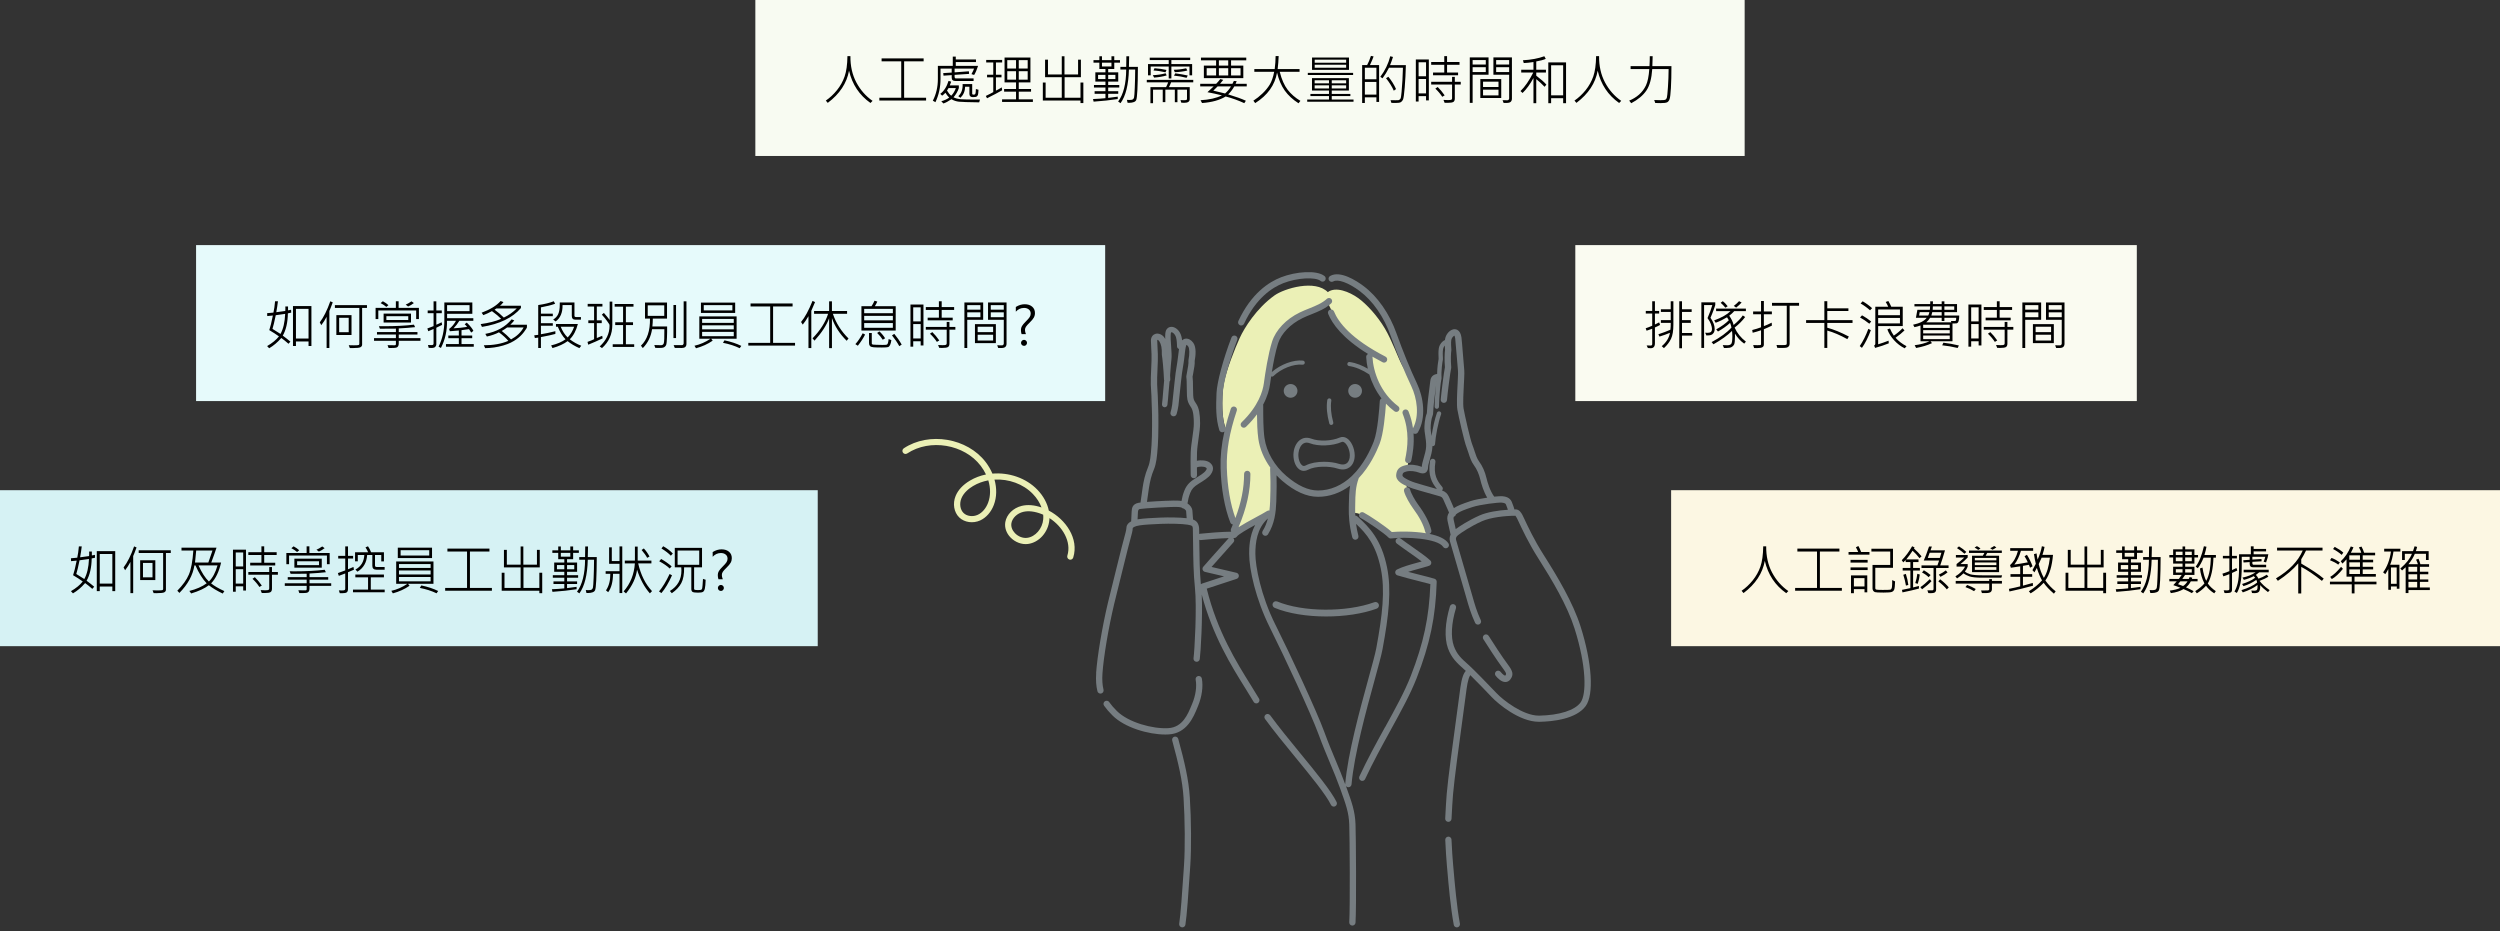 <svg width="1122" height="418" viewBox="0 0 1122 418" fill="none" xmlns="http://www.w3.org/2000/svg">
<rect x="0" y="0" width="1122" height="418" fill="#333333" stroke="none"/>
<rect width="367" height="70" transform="translate(0 220)" fill="#D6F2F4"/>
<path d="M42.641 250.316C42.125 250.441 41.629 250.543 41.152 250.621C41.082 254.73 40.32 258.066 38.867 260.629C40.172 261.598 41.309 262.496 42.277 263.324L41.422 264.285C40.297 263.285 39.223 262.418 38.199 261.684C36.543 263.605 34.727 265.145 32.75 266.301L31.836 265.316C34.125 263.996 35.895 262.547 37.145 260.969C35.887 260.055 34.438 259.117 32.797 258.156C33.266 256.828 33.805 254.645 34.414 251.605C33.547 251.707 32.707 251.789 31.895 251.852L31.836 250.551C32.695 250.504 33.641 250.418 34.672 250.293C34.984 248.895 35.227 247.203 35.398 245.219H36.688C36.508 246.773 36.262 248.406 35.949 250.117C37.262 249.977 38.605 249.793 39.98 249.566C40.012 249.293 40.027 248.961 40.027 248.57C40.027 248.312 40.02 247.965 40.004 247.527H41.223C41.254 248.152 41.254 248.738 41.223 249.285C41.676 249.23 42.133 249.141 42.594 249.016L42.641 250.316ZM39.934 250.867C38.637 251.086 37.227 251.285 35.703 251.465C35.117 254.34 34.629 256.387 34.238 257.605C35.223 258.184 36.422 258.938 37.836 259.867C39.078 257.641 39.777 254.641 39.934 250.867ZM51.711 265.293H50.422V263.242H44.773V265.293H43.438V247.363H51.711V265.293ZM50.422 261.93V248.629H44.773V261.93H50.422ZM61.285 245.699C61.059 246.371 60.75 247.191 60.359 248.16L59.773 249.566V266.195H58.531V252.203C57.844 253.523 57.051 254.766 56.152 255.93L55.461 254.676C57.195 252.41 58.77 249.258 60.184 245.219L61.285 245.699ZM76.648 248.195H74.469V264.684C74.469 265.152 74.242 265.523 73.789 265.797C73.344 266.078 72.148 266.219 70.203 266.219C69.805 266.219 69.387 266.211 68.949 266.195L68.469 264.93C69.328 264.961 70.102 264.977 70.789 264.977C72.047 264.977 72.766 264.926 72.945 264.824C73.125 264.715 73.215 264.543 73.215 264.309V248.195H62.246V246.953H76.648V248.195ZM69.711 260.348H62.902V251.441H69.711V260.348ZM68.445 259.094V252.637H64.168V259.094H68.445ZM100.695 265.293L99.957 266.395C97.277 265.098 95.203 263.848 93.734 262.645C91.891 264.074 89.242 265.309 85.789 266.348L84.981 265.211C88.113 264.438 90.703 263.297 92.75 261.789C90.914 259.898 89.234 257.215 87.711 253.738H87.254C86.551 258.152 84.305 262.273 80.516 266.102L79.578 265.117C82.039 262.617 83.766 260.203 84.758 257.875C85.758 255.547 86.43 251.945 86.773 247.07H81.453V245.805H97.168C96.59 247.602 95.805 249.824 94.812 252.473H99.231C98.301 256.566 96.805 259.68 94.742 261.812C96.094 262.93 98.078 264.09 100.695 265.293ZM95.363 247.07H88.051C87.84 249.477 87.664 251.277 87.523 252.473H93.5C94.266 250.379 94.887 248.578 95.363 247.07ZM97.625 253.738H89.082C90.527 256.965 92.086 259.383 93.758 260.992C95.445 259.344 96.734 256.926 97.625 253.738ZM124.168 249.086H118.578V252.566H123.523V253.773H112.285V252.566H117.324V249.086H111.453V247.82H117.324V245.195H118.578V247.82H124.168V249.086ZM110.398 265.047H109.145V263.148H105.805V265.574H104.562V246.684H110.398V265.047ZM109.145 254.242V247.938H105.805V254.242H109.145ZM109.145 261.906V255.449H105.805V261.906H109.145ZM124.719 257.945H122.059V264.156C122.059 264.961 121.84 265.492 121.402 265.75C120.965 266.016 120.117 266.148 118.859 266.148C118.484 266.148 118.023 266.141 117.477 266.125L116.973 264.836C117.746 264.891 118.426 264.918 119.012 264.918C119.801 264.918 120.301 264.859 120.512 264.742C120.723 264.617 120.828 264.406 120.828 264.109V257.945H111.453V256.715H120.828V254.488H122.059V256.715H124.719V257.945ZM117.5 262.797L116.422 263.441C115.578 262.145 114.543 260.922 113.316 259.773L114.371 259.047C115.395 260.023 116.438 261.273 117.5 262.797ZM147.957 253.211H146.727V249.332H129.734V253.211H128.516V248.172H137.609V245.195H138.852V248.172H147.957V253.211ZM134.293 246.953L133.332 247.738C132.59 247.09 131.734 246.523 130.766 246.039L131.773 245.195C132.797 245.75 133.637 246.336 134.293 246.953ZM145.695 246.016C144.859 246.672 143.996 247.184 143.105 247.551L142.027 246.707C142.746 246.426 143.609 245.938 144.617 245.242L145.695 246.016ZM144.406 254.758H132.113V250.738H144.406V254.758ZM143.176 253.621V251.898H133.355V253.621H143.176ZM148.648 262.938H138.91V264.227C138.91 264.703 138.809 265.102 138.605 265.422C138.41 265.742 138.113 265.945 137.715 266.031C137.324 266.125 136.664 266.172 135.734 266.172H134.34L133.895 264.906C135.012 264.938 136.074 264.953 137.082 264.953C137.449 264.953 137.633 264.777 137.633 264.426V262.938H127.812V261.766H137.633V260.148H129.137V259.023H137.633V257.488C136.43 257.52 134.031 257.535 130.438 257.535L130.004 256.387C130.738 256.402 131.52 256.41 132.348 256.41C137.395 256.41 141.852 256.176 145.719 255.707L146.246 256.82C144.168 257.062 141.723 257.254 138.91 257.395V259.023H147.301V260.148H138.91V261.766H148.648V262.938ZM172.625 255.684H168.934C167.715 255.684 167.105 255.094 167.105 253.914V249.086H164.773C164.57 252.453 163.117 254.949 160.414 256.574L159.523 255.613C162.016 254.262 163.344 252.086 163.508 249.086H160.578V251.922H159.348V247.867H165.23C164.871 247.07 164.473 246.332 164.035 245.652L165.16 245.172C165.707 245.969 166.172 246.867 166.555 247.867H172.309V251.969H171.113V249.086H168.301V253.773C168.301 254.234 168.559 254.465 169.074 254.465H172.625V255.684ZM158.844 255.684C157.766 256.168 156.879 256.547 156.184 256.82V264.285C156.184 265.02 156.012 265.527 155.668 265.809C155.332 266.098 154.633 266.242 153.57 266.242C153.234 266.242 152.875 266.234 152.492 266.219L152.082 264.953C152.582 264.984 153.047 265 153.477 265C154.102 265 154.5 264.941 154.672 264.824C154.852 264.707 154.941 264.508 154.941 264.227V257.371C154.16 257.691 153.199 258.051 152.059 258.449L151.648 257.195C152.688 256.859 153.785 256.461 154.941 256V250.668H151.789V249.473H154.941V245.219H156.184V249.473H158.469V250.668H156.184V255.496C157.184 255.09 158 254.738 158.633 254.441L158.844 255.684ZM172.648 265.797H158.422V264.613H165.184V259.094H159.477V257.852H172.309V259.094H166.414V264.613H172.648V265.797ZM193.895 250.457H178.531V245.805H193.895V250.457ZM192.641 249.309V246.93H179.797V249.309H192.641ZM194.539 262.023H183.137L183.805 262.891C181.641 264.391 179.145 265.527 176.316 266.301L175.625 265.164C178.164 264.602 180.562 263.555 182.82 262.023H177.805V251.992H194.539V262.023ZM193.262 254.898V253.141H179.059V254.898H193.262ZM193.262 257.805V256.023H179.059V257.805H193.262ZM193.262 260.898V258.953H179.059V260.898H193.262ZM196.648 265.234L195.934 266.277C193.77 265.23 191.266 264.422 188.422 263.852L189.09 262.738C191.965 263.34 194.484 264.172 196.648 265.234ZM220.766 265.117H199.789V263.875H209.609V247.527H200.797V246.203H219.664V247.527H210.91V263.875H220.766V265.117ZM243.348 266.242H242.059V265.117H225.16V257.055H226.414V263.875H233.656V254.652H226.168V246.766H227.469V253.41H233.656V245.242H234.875V253.41H240.98V246.766H242.246V254.652H234.934V263.875H242.059V257.031H243.348V266.242ZM267.828 250.023C267.781 259.008 267.523 263.973 267.055 264.918C266.852 265.355 266.465 265.664 265.895 265.844C265.324 266.031 264.766 266.125 264.219 266.125H263.199L262.895 264.812C263.129 264.852 263.5 264.871 264.008 264.871C264.766 264.871 265.277 264.785 265.543 264.613C265.809 264.441 265.996 264.145 266.105 263.723C266.215 263.293 266.32 261.82 266.422 259.305C266.531 256.781 266.594 254.078 266.609 251.195H263.797C263.617 258.055 262.363 263.09 260.035 266.301L258.957 265.574C261.332 262.379 262.539 257.586 262.578 251.195H259.965V250.023H262.578C262.625 249.039 262.648 247.445 262.648 245.242H263.902C263.902 246.727 263.867 248.32 263.797 250.023H267.828ZM259.789 248.125H257.223V250.961H254.492V252.473H259.004V256.621H254.492V258.156H259.461V259.293H254.492V260.945H259.004V262.094H254.492V263.945C256.383 263.719 257.812 263.527 258.781 263.371V264.449C255.523 264.957 251.91 265.348 247.941 265.621L247.695 264.449C249.812 264.363 251.668 264.234 253.262 264.062V262.094H248.398V260.945H253.262V259.293H248.105V258.156H253.262V256.621H248.727V252.473H253.262V250.961H250.531V248.125H247.895V246.977H250.531V245.242H251.703V246.977H255.957V245.242H257.223V246.977H259.789V248.125ZM255.957 249.836V248.125H251.703V249.836H255.957ZM257.727 255.496V253.598H254.492V255.496H257.727ZM253.262 255.496V253.598H249.957V255.496H253.262ZM279.277 266.172H278.035V257.535H275.129C275.082 261.152 274.355 263.898 272.949 265.773L271.965 264.953C273.285 263.023 273.934 260.551 273.91 257.535H271.812V256.363H278.035V253.047H273.371V245.652H274.578V251.805H278.035V245.219H279.277V266.172ZM292.625 265.293L291.664 266.301C289.188 263.496 287.27 259.949 285.91 255.66C285.465 259.262 283.816 262.816 280.965 266.324L279.875 265.434C282.922 261.941 284.605 257.75 284.926 252.859H280.414V251.605H284.949V245.324H286.191V251.605H292.355V252.859H286.414C287.586 258 289.656 262.145 292.625 265.293ZM291.5 249.766L290.445 250.363C289.961 249.395 289.129 248.219 287.949 246.836L288.957 246.133C289.949 247.219 290.797 248.43 291.5 249.766ZM301.965 248.418L301.074 249.402C300.09 248.355 298.688 247.273 296.867 246.156L297.641 245.148C299.297 246.055 300.738 247.145 301.965 248.418ZM316.695 260.195C316.633 262.117 316.512 263.445 316.332 264.18C316.152 264.914 315.871 265.398 315.488 265.633C315.105 265.867 314.367 265.984 313.273 265.984C311.984 265.984 311.16 265.867 310.801 265.633C310.441 265.406 310.262 264.965 310.262 264.309V254.629H307.027C307.082 257.652 306.664 260.004 305.773 261.684C304.891 263.363 303.469 264.883 301.508 266.242L300.641 265.234C304.094 263.141 305.82 260.082 305.82 256.059C305.82 255.613 305.797 255.137 305.75 254.629H302.844V245.875H315.066V254.629H311.516V264.285C311.516 264.473 311.617 264.609 311.82 264.695C312.023 264.781 312.52 264.824 313.309 264.824C314.09 264.824 314.566 264.773 314.738 264.672C314.918 264.562 315.055 264.336 315.148 263.992C315.242 263.641 315.359 262.242 315.5 259.797L316.695 260.195ZM313.812 253.48V247.07H304.098V253.48H313.812ZM301.438 254.172L300.57 255.156C299.422 254.039 297.852 252.953 295.859 251.898L296.727 250.867C298.391 251.805 299.961 252.906 301.438 254.172ZM301.602 258.203C300.094 261.578 298.508 264.234 296.844 266.172L295.766 265.434C297.305 263.652 298.891 261.043 300.523 257.605L301.602 258.203ZM322.438 259.973C322.242 259.387 322.145 258.746 322.145 258.051C322.145 257.441 322.297 256.875 322.602 256.352C322.906 255.82 323.488 255.125 324.348 254.266C325.191 253.445 325.766 252.789 326.07 252.297C326.375 251.797 326.527 251.277 326.527 250.738C326.527 249.949 326.242 249.328 325.672 248.875C325.109 248.422 324.398 248.195 323.539 248.195C322.109 248.195 320.879 248.758 319.848 249.883V247.762C321.152 246.949 322.48 246.543 323.832 246.543C325.199 246.543 326.309 246.898 327.16 247.609C328.012 248.32 328.438 249.285 328.438 250.504C328.438 251.246 328.266 251.926 327.922 252.543C327.586 253.152 326.98 253.883 326.105 254.734C325.238 255.57 324.664 256.211 324.383 256.656C324.102 257.102 323.961 257.57 323.961 258.062C323.961 258.641 324.105 259.277 324.395 259.973H322.438ZM322.18 263.887C322.18 263.527 322.312 263.211 322.578 262.938C322.852 262.656 323.168 262.516 323.527 262.516C323.879 262.516 324.191 262.648 324.465 262.914C324.738 263.18 324.875 263.504 324.875 263.887C324.875 264.223 324.746 264.531 324.488 264.812C324.238 265.086 323.938 265.223 323.586 265.223C323.164 265.223 322.824 265.086 322.566 264.812C322.309 264.539 322.18 264.23 322.18 263.887Z" fill="black"/>
<rect width="408" height="70" transform="translate(88 110)" fill="#E6FAFB"/>
<path d="M130.691 140.316C130.176 140.441 129.68 140.543 129.203 140.621C129.133 144.73 128.371 148.066 126.918 150.629C128.223 151.598 129.359 152.496 130.328 153.324L129.473 154.285C128.348 153.285 127.273 152.418 126.25 151.684C124.594 153.605 122.777 155.145 120.801 156.301L119.887 155.316C122.176 153.996 123.945 152.547 125.195 150.969C123.938 150.055 122.488 149.117 120.848 148.156C121.316 146.828 121.855 144.645 122.465 141.605C121.598 141.707 120.758 141.789 119.945 141.852L119.887 140.551C120.746 140.504 121.691 140.418 122.723 140.293C123.035 138.895 123.277 137.203 123.449 135.219H124.738C124.559 136.773 124.312 138.406 124 140.117C125.312 139.977 126.656 139.793 128.031 139.566C128.062 139.293 128.078 138.961 128.078 138.57C128.078 138.312 128.07 137.965 128.055 137.527H129.273C129.305 138.152 129.305 138.738 129.273 139.285C129.727 139.23 130.184 139.141 130.645 139.016L130.691 140.316ZM127.984 140.867C126.688 141.086 125.277 141.285 123.754 141.465C123.168 144.34 122.68 146.387 122.289 147.605C123.273 148.184 124.473 148.938 125.887 149.867C127.129 147.641 127.828 144.641 127.984 140.867ZM139.762 155.293H138.473V153.242H132.824V155.293H131.488V137.363H139.762V155.293ZM138.473 151.93V138.629H132.824V151.93H138.473ZM149.336 135.699C149.109 136.371 148.801 137.191 148.41 138.16L147.824 139.566V156.195H146.582V142.203C145.895 143.523 145.102 144.766 144.203 145.93L143.512 144.676C145.246 142.41 146.82 139.258 148.234 135.219L149.336 135.699ZM164.699 138.195H162.52V154.684C162.52 155.152 162.293 155.523 161.84 155.797C161.395 156.078 160.199 156.219 158.254 156.219C157.855 156.219 157.438 156.211 157 156.195L156.52 154.93C157.379 154.961 158.152 154.977 158.84 154.977C160.098 154.977 160.816 154.926 160.996 154.824C161.176 154.715 161.266 154.543 161.266 154.309V138.195H150.297V136.953H164.699V138.195ZM157.762 150.348H150.953V141.441H157.762V150.348ZM156.496 149.094V142.637H152.219V149.094H156.496ZM188.008 143.211H186.777V139.332H169.785V143.211H168.566V138.172H177.66V135.195H178.902V138.172H188.008V143.211ZM174.344 136.953L173.383 137.738C172.641 137.09 171.785 136.523 170.816 136.039L171.824 135.195C172.848 135.75 173.688 136.336 174.344 136.953ZM185.746 136.016C184.91 136.672 184.047 137.184 183.156 137.551L182.078 136.707C182.797 136.426 183.66 135.938 184.668 135.242L185.746 136.016ZM184.457 144.758H172.164V140.738H184.457V144.758ZM183.227 143.621V141.898H173.406V143.621H183.227ZM188.699 152.938H178.961V154.227C178.961 154.703 178.859 155.102 178.656 155.422C178.461 155.742 178.164 155.945 177.766 156.031C177.375 156.125 176.715 156.172 175.785 156.172H174.391L173.945 154.906C175.062 154.938 176.125 154.953 177.133 154.953C177.5 154.953 177.684 154.777 177.684 154.426V152.938H167.863V151.766H177.684V150.148H169.188V149.023H177.684V147.488C176.48 147.52 174.082 147.535 170.488 147.535L170.055 146.387C170.789 146.402 171.57 146.41 172.398 146.41C177.445 146.41 181.902 146.176 185.77 145.707L186.297 146.82C184.219 147.062 181.773 147.254 178.961 147.395V149.023H187.352V150.148H178.961V151.766H188.699V152.938ZM198.414 145.812L195.824 147.078V154.59C195.824 154.879 195.684 155.215 195.402 155.598C195.129 155.98 194.504 156.172 193.527 156.172C193.168 156.172 192.789 156.148 192.391 156.102L192.086 154.836C192.883 154.867 193.445 154.883 193.773 154.883C194.312 154.883 194.582 154.641 194.582 154.156V147.652C193.395 148.176 192.602 148.512 192.203 148.66L191.793 147.418C192.676 147.121 193.605 146.77 194.582 146.363V140.574H191.945V139.332H194.582V135.242H195.824V139.332H198.273V140.574H195.824V145.73C196.488 145.473 197.281 145.105 198.203 144.629L198.414 145.812ZM212.629 155.621H200.148V154.426H205.926V151.789H201.203V150.582H205.926V148.332C204.223 148.512 202.879 148.621 201.895 148.66L201.566 147.652C202.801 146.707 203.824 145.484 204.637 143.984H200.605C200.699 148.391 199.793 152.453 197.887 156.172L196.832 155.574C198.559 152.129 199.422 148.234 199.422 143.891V135.758H211.984V140.82H200.652V142.812H212.43V143.984H206.148C205.438 145.18 204.574 146.301 203.559 147.348C205.582 147.246 207.605 147.035 209.629 146.715C209.379 146.332 209.02 145.934 208.551 145.52L209.488 144.781C211.051 146.305 212.043 147.543 212.465 148.496L211.457 149.27C211.105 148.629 210.777 148.113 210.473 147.723C208.973 147.957 207.859 148.109 207.133 148.18V150.582H211.926V151.789H207.133V154.426H212.629V155.621ZM210.73 139.637V136.953H200.652V139.637H210.73ZM233.793 138.242C230.074 142.609 224.242 145.434 216.297 146.715L215.723 145.449C219.363 144.965 222.426 144.18 224.91 143.094C223.941 142.078 222.566 140.926 220.785 139.637C219.559 140.324 218.27 140.926 216.918 141.441L216.156 140.34C220.039 138.887 222.879 137.141 224.676 135.102L225.953 135.582C225.5 136.215 224.984 136.758 224.406 137.211H233.793V138.242ZM231.918 138.441H222.801C222.629 138.59 222.352 138.773 221.969 138.992C223.43 140.047 224.812 141.223 226.117 142.52C228.289 141.488 230.223 140.129 231.918 138.441ZM236.488 146.867C236.488 147.109 236.047 147.82 235.164 149C234.68 149.641 234.148 150.238 233.57 150.793C233 151.34 232.375 151.852 231.695 152.328C231.023 152.805 230.227 153.277 229.305 153.746C228.383 154.215 227.246 154.648 225.895 155.047C224.543 155.445 223.164 155.742 221.758 155.938C220.352 156.141 219.012 156.242 217.738 156.242L217.141 154.953C221.438 154.953 225.102 154.297 228.133 152.984C227.125 151.773 225.723 150.492 223.926 149.141C222.426 149.93 220.621 150.562 218.512 151.039L217.809 149.844C222.887 148.906 226.824 146.73 229.621 143.316L230.816 143.82C230.27 144.484 229.68 145.121 229.047 145.73H236.488V146.867ZM235 146.961H227.605C226.895 147.508 226.086 148.035 225.18 148.543C226.625 149.66 228.016 150.926 229.352 152.34C231.922 150.941 233.805 149.148 235 146.961ZM249.25 149.867C247.672 150.312 245.512 150.785 242.77 151.285V156.195H241.551V151.52C241.027 151.613 240.523 151.676 240.039 151.707L239.77 150.488C240.676 150.395 241.27 150.324 241.551 150.277V136.906C244.449 136.484 246.777 135.914 248.535 135.195L249.133 136.332C247.453 136.941 245.332 137.477 242.77 137.938V140.773H248.102V141.922H242.77V145.039H248.102V146.188H242.77V150.008C244.574 149.734 246.734 149.277 249.25 148.637V149.867ZM260.723 143.48H258.25C257.164 143.48 256.621 142.906 256.621 141.758V136.906H252.473C252.527 140.297 251.492 142.754 249.367 144.277L248.266 143.41C249.281 142.816 250.027 142.012 250.504 140.996C250.98 139.973 251.219 138.578 251.219 136.812V135.758H257.816V141.652C257.816 142.074 258.043 142.285 258.496 142.285H260.723V143.48ZM260.863 155.164L260.031 156.242C257.984 155.344 256.223 154.297 254.746 153.102C253.059 154.375 250.797 155.414 247.961 156.219L247.352 155.023C250.102 154.352 252.254 153.434 253.809 152.27C252.465 150.895 251.312 149.02 250.352 146.645H249.52V145.402H259.352C258.57 148.387 257.355 150.676 255.707 152.27C257.285 153.488 259.004 154.453 260.863 155.164ZM257.676 146.645H251.652C252.434 148.613 253.473 150.215 254.77 151.449C255.996 150.23 256.965 148.629 257.676 146.645ZM274.809 145.812C274.809 149.992 273.266 153.461 270.18 156.219L269.148 155.48C272.086 152.777 273.555 149.715 273.555 146.293C273.555 146.027 273.547 145.844 273.531 145.742C273.523 145.633 273.18 145.098 272.5 144.137C271.82 143.176 271.023 142.203 270.109 141.219L271.023 140.434C272.133 141.691 272.996 142.754 273.613 143.621V135.348H274.809V145.812ZM270.473 151.836C268.543 152.781 266.383 153.738 263.992 154.707L263.676 153.441C265.074 152.934 266.059 152.531 266.629 152.234V145.016H264.039V143.773H266.629V137.574H263.746V136.379H270.367V137.574H267.848V143.773H270.062V145.016H267.848V151.707C268.559 151.441 269.367 151.105 270.273 150.699L270.473 151.836ZM284.629 155.691H274.984V154.496H279.637V145.883H276.109V144.629H279.637V137.645H275.863V136.426H284.312V137.645H280.902V144.629H284.102V145.883H280.902V154.496H284.629V155.691ZM308.078 154.332C308.078 155.559 307.383 156.172 305.992 156.172L302.84 156.148L302.336 154.906L306.203 154.883C306.359 154.883 306.5 154.789 306.625 154.602C306.758 154.414 306.824 154.234 306.824 154.062V135.242H308.078V154.332ZM299.406 146.527C299.43 148.254 299.406 149.918 299.336 151.52C299.266 153.121 299.176 154.121 299.066 154.52C298.957 154.918 298.77 155.242 298.504 155.492C298.238 155.742 297.949 155.914 297.637 156.008C297.324 156.109 296.691 156.16 295.738 156.16C295.316 156.16 294.766 156.148 294.086 156.125L293.652 154.859L296.676 154.93C297.277 154.93 297.684 154.648 297.895 154.086C298.105 153.523 298.195 151.414 298.164 147.758H292.645C292.145 151.086 290.762 153.906 288.496 156.219L287.652 155.141C290.449 152.5 291.801 148.453 291.707 143H289.48V135.781H299.359V143H292.984C292.984 144.195 292.918 145.371 292.785 146.527H299.406ZM298.117 141.758V137.023H290.699V141.758H298.117ZM303.414 151.73H302.242V136.883H303.414V151.73ZM329.945 140.457H314.582V135.805H329.945V140.457ZM328.691 139.309V136.93H315.848V139.309H328.691ZM330.59 152.023H319.188L319.855 152.891C317.691 154.391 315.195 155.527 312.367 156.301L311.676 155.164C314.215 154.602 316.613 153.555 318.871 152.023H313.855V141.992H330.59V152.023ZM329.312 144.898V143.141H315.109V144.898H329.312ZM329.312 147.805V146.023H315.109V147.805H329.312ZM329.312 150.898V148.953H315.109V150.898H329.312ZM332.699 155.234L331.984 156.277C329.82 155.23 327.316 154.422 324.473 153.852L325.141 152.738C328.016 153.34 330.535 154.172 332.699 155.234ZM356.816 155.117H335.84V153.875H345.66V137.527H336.848V136.203H355.715V137.527H346.961V153.875H356.816V155.117ZM365.793 135.582L364.117 139.473V156.219H362.84V141.898C361.91 143.484 361.055 144.746 360.273 145.684L359.512 144.512C361.223 142.488 362.941 139.328 364.668 135.031L365.793 135.582ZM380.816 151.906L379.984 152.938C376.859 149.836 374.656 146.445 373.375 142.766V156.242H372.109V142.836C370.992 145.93 368.809 149.281 365.559 152.891L364.668 151.836C368.145 148.266 370.473 144.594 371.652 140.82H365.359V139.59H372.109V135.242H373.375V139.59H380.172V140.82H373.785C375.207 145.016 377.551 148.711 380.816 151.906ZM401.992 148.332H386.605V137.41H391.141C391.555 136.832 392.004 136.016 392.488 134.961L393.73 135.348C393.41 136.105 393.043 136.793 392.629 137.41H401.992V148.332ZM400.715 140.574V138.605H387.848V140.574H400.715ZM400.715 143.773V141.758H387.848V143.773H400.715ZM400.715 147.125V144.992H387.848V147.125H400.715ZM397.234 151.812L396.18 152.48C395.555 151.48 394.715 150.465 393.66 149.434L394.668 148.73C395.707 149.684 396.562 150.711 397.234 151.812ZM400.047 152.645C399.93 153.527 399.746 154.238 399.496 154.777C399.254 155.316 398.941 155.648 398.559 155.773C398.176 155.898 397.262 155.961 395.816 155.961C394.051 155.961 392.781 155.926 392.008 155.855C391.234 155.785 390.707 155.59 390.426 155.27C390.152 154.957 390.016 154.531 390.016 153.992V149.457H391.258V154.109C391.258 154.234 391.305 154.348 391.398 154.449C391.5 154.551 391.605 154.617 391.715 154.648C391.832 154.672 392.367 154.703 393.32 154.742C394.281 154.781 395.188 154.801 396.039 154.801C397.125 154.801 397.777 154.758 397.996 154.672C398.215 154.578 398.383 154.344 398.5 153.969C398.625 153.594 398.73 152.992 398.816 152.164L400.047 152.645ZM388.258 150.148C387.445 151.766 386.359 153.438 385 155.164L383.887 154.449C385.012 153.23 386.109 151.605 387.18 149.574L388.258 150.148ZM404.676 154.66L403.598 155.363C402.77 153.816 401.68 152.199 400.328 150.512L401.359 149.844C402.641 151.391 403.746 152.996 404.676 154.66ZM428.219 139.086H422.629V142.566H427.574V143.773H416.336V142.566H421.375V139.086H415.504V137.82H421.375V135.195H422.629V137.82H428.219V139.086ZM414.449 155.047H413.195V153.148H409.855V155.574H408.613V136.684H414.449V155.047ZM413.195 144.242V137.938H409.855V144.242H413.195ZM413.195 151.906V145.449H409.855V151.906H413.195ZM428.77 147.945H426.109V154.156C426.109 154.961 425.891 155.492 425.453 155.75C425.016 156.016 424.168 156.148 422.91 156.148C422.535 156.148 422.074 156.141 421.527 156.125L421.023 154.836C421.797 154.891 422.477 154.918 423.062 154.918C423.852 154.918 424.352 154.859 424.562 154.742C424.773 154.617 424.879 154.406 424.879 154.109V147.945H415.504V146.715H424.879V144.488H426.109V146.715H428.77V147.945ZM421.551 152.797L420.473 153.441C419.629 152.145 418.594 150.922 417.367 149.773L418.422 149.047C419.445 150.023 420.488 151.273 421.551 152.797ZM451.738 154.262C451.738 154.863 451.562 155.336 451.211 155.68C450.859 156.023 450.215 156.195 449.277 156.195H448L447.543 154.953C447.918 154.984 448.637 155 449.699 155C449.926 155 450.113 154.918 450.262 154.754C450.418 154.59 450.496 154.398 450.496 154.18V143.527H443.43V135.758H451.738V154.262ZM450.496 138.969V136.953H444.66V138.969H450.496ZM450.496 142.355V140.164H444.66V142.355H450.496ZM441.25 143.527H434.102V156.172H432.824V135.758H441.25V143.527ZM440.008 138.969V136.953H434.102V138.969H440.008ZM440.008 142.355V140.164H434.102V142.355H440.008ZM446.945 153.992H437.559V145.473H446.945V153.992ZM445.715 149.047V146.645H438.777V149.047H445.715ZM445.715 152.82V150.242H438.777V152.82H445.715ZM458.488 149.973C458.293 149.387 458.195 148.746 458.195 148.051C458.195 147.441 458.348 146.875 458.652 146.352C458.957 145.82 459.539 145.125 460.398 144.266C461.242 143.445 461.816 142.789 462.121 142.297C462.426 141.797 462.578 141.277 462.578 140.738C462.578 139.949 462.293 139.328 461.723 138.875C461.16 138.422 460.449 138.195 459.59 138.195C458.16 138.195 456.93 138.758 455.898 139.883V137.762C457.203 136.949 458.531 136.543 459.883 136.543C461.25 136.543 462.359 136.898 463.211 137.609C464.062 138.32 464.488 139.285 464.488 140.504C464.488 141.246 464.316 141.926 463.973 142.543C463.637 143.152 463.031 143.883 462.156 144.734C461.289 145.57 460.715 146.211 460.434 146.656C460.152 147.102 460.012 147.57 460.012 148.062C460.012 148.641 460.156 149.277 460.445 149.973H458.488ZM458.23 153.887C458.23 153.527 458.363 153.211 458.629 152.938C458.902 152.656 459.219 152.516 459.578 152.516C459.93 152.516 460.242 152.648 460.516 152.914C460.789 153.18 460.926 153.504 460.926 153.887C460.926 154.223 460.797 154.531 460.539 154.812C460.289 155.086 459.988 155.223 459.637 155.223C459.215 155.223 458.875 155.086 458.617 154.812C458.359 154.539 458.23 154.23 458.23 153.887Z" fill="black"/>
<rect width="444" height="70" transform="translate(339)" fill="#F8FBF2"/>
<path d="M391.605 45.27L390.668 46.219C385.676 42.703 382.469 37.871 381.047 31.723C380.031 37.332 376.848 42.148 371.496 46.172L370.629 45.141C372.449 43.898 374.113 42.344 375.621 40.477C377.129 38.609 378.277 36.555 379.066 34.312C379.855 32.062 380.277 29.023 380.332 25.195H381.668C381.621 29.625 382.504 33.551 384.316 36.973C386.129 40.387 388.559 43.152 391.605 45.27ZM415.629 45.117H394.652V43.875H404.473V27.527H395.66V26.203H414.527V27.527H405.773V43.875H415.629V45.117ZM438.961 29.566C438.422 31.246 437.836 32.605 437.203 33.645L435.984 33.27C436.594 32.176 436.984 31.352 437.156 30.797H428.426V32.473L434.836 31.992L434.93 33.164L428.426 33.598V34.582C428.426 34.715 428.473 34.848 428.566 34.98C428.66 35.113 428.773 35.18 428.906 35.18H436.945V36.34H428.73C427.66 36.34 427.125 35.852 427.125 34.875V33.715L423.457 33.961L423.316 32.812L427.125 32.566V30.797H422.109V35.355C422.109 39.145 421.344 42.648 419.812 45.867L418.652 45.188C420.16 42.266 420.914 39.027 420.914 35.473V29.566H427.605V25.395H428.953V26.684H438.023V27.844H428.953V29.566H438.961ZM439.805 44.684L439.465 45.938C434.613 45.867 431.586 45.77 430.383 45.645C429.188 45.52 428.062 45.145 427.008 44.52C425.602 45.48 424.402 46.121 423.41 46.441L422.449 45.457C423.887 45.035 425.07 44.484 426 43.805C425.344 43.148 424.777 42.426 424.301 41.637C423.887 42.121 423.398 42.555 422.836 42.938L421.992 42.117C423.68 40.852 424.918 38.91 425.707 36.293L426.891 36.645C426.703 37.246 426.496 37.809 426.27 38.332H430.324V39.527C429.855 40.98 429.062 42.363 427.945 43.676C428.828 44.113 429.828 44.395 430.945 44.52C432.07 44.637 435.023 44.691 439.805 44.684ZM428.977 39.527H425.707C425.645 39.652 425.414 40.027 425.016 40.652C425.625 41.684 426.258 42.453 426.914 42.961C427.82 42.031 428.508 40.887 428.977 39.527ZM439.148 40.277C439.094 41.52 439.008 42.293 438.891 42.598C438.773 42.895 438.586 43.137 438.328 43.324C438.078 43.504 437.504 43.594 436.605 43.594C435.582 43.594 435.07 43.102 435.07 42.117V38.93H433.148C433.102 40.93 432.398 42.586 431.039 43.898L430.078 43.172C431.484 41.898 432.133 40.082 432.023 37.723H436.324V42.07C436.324 42.344 436.547 42.48 436.992 42.48C437.344 42.48 437.586 42.371 437.719 42.152C437.852 41.926 437.938 41.195 437.977 39.961L439.148 40.277ZM463.559 45.738H449.73V44.566H456V41.133H450.645V39.938H456V36.984H450.844V25.828H462.457V36.984H457.219V39.938H462.738V41.133H457.219V44.566H463.559V45.738ZM461.227 30.773V27H457.219V30.773H461.227ZM456 30.773V27H452.062V30.773H456ZM461.227 35.766V31.945H457.219V35.766H461.227ZM456 35.766V31.945H452.062V35.766H456ZM449.766 40.512C448.031 41.504 445.766 42.703 442.969 44.109L442.441 43.055C443.91 42.352 445.023 41.777 445.781 41.332V34.699H442.992V33.527H445.781V28.031H442.605V26.906H449.766V28.031H446.977V33.527H449.473V34.699H446.977V40.676C447.797 40.27 448.668 39.781 449.59 39.211L449.766 40.512ZM486.211 46.242H484.922V45.117H468.023V37.055H469.277V43.875H476.52V34.652H469.031V26.766H470.332V33.41H476.52V25.242H477.738V33.41H483.844V26.766H485.109V34.652H477.797V43.875H484.922V37.031H486.211V46.242ZM510.691 30.023C510.645 39.008 510.387 43.973 509.918 44.918C509.715 45.355 509.328 45.664 508.758 45.844C508.188 46.031 507.629 46.125 507.082 46.125H506.062L505.758 44.812C505.992 44.852 506.363 44.871 506.871 44.871C507.629 44.871 508.141 44.785 508.406 44.613C508.672 44.441 508.859 44.145 508.969 43.723C509.078 43.293 509.184 41.82 509.285 39.305C509.395 36.781 509.457 34.078 509.473 31.195H506.66C506.48 38.055 505.227 43.09 502.898 46.301L501.82 45.574C504.195 42.379 505.402 37.586 505.441 31.195H502.828V30.023H505.441C505.488 29.039 505.512 27.445 505.512 25.242H506.766C506.766 26.727 506.73 28.32 506.66 30.023H510.691ZM502.652 28.125H500.086V30.961H497.355V32.473H501.867V36.621H497.355V38.156H502.324V39.293H497.355V40.945H501.867V42.094H497.355V43.945C499.246 43.719 500.676 43.527 501.645 43.371V44.449C498.387 44.957 494.773 45.348 490.805 45.621L490.559 44.449C492.676 44.363 494.531 44.234 496.125 44.062V42.094H491.262V40.945H496.125V39.293H490.969V38.156H496.125V36.621H491.59V32.473H496.125V30.961H493.395V28.125H490.758V26.977H493.395V25.242H494.566V26.977H498.82V25.242H500.086V26.977H502.652V28.125ZM498.82 29.836V28.125H494.566V29.836H498.82ZM500.59 35.496V33.598H497.355V35.496H500.59ZM496.125 35.496V33.598H492.82V35.496H496.125ZM535.031 33.797H533.836V29.859H525.715V35.203H524.52V29.859H516.434V33.82H515.227V28.758H524.52V26.953H516V25.875H534.164V26.953H525.715V28.758H535.031V33.797ZM523.535 31.395L523.055 32.449C521.086 31.98 519.301 31.715 517.699 31.652L518.133 30.621C520.109 30.754 521.91 31.012 523.535 31.395ZM532.875 31.652C531.281 32.066 529.41 32.316 527.262 32.402L526.781 31.301C528.383 31.316 530.238 31.098 532.348 30.645L532.875 31.652ZM523.605 33.844C522.035 34.328 520.156 34.656 517.969 34.828L517.395 33.738C519.418 33.668 521.328 33.383 523.125 32.883L523.605 33.844ZM533.062 33.891L532.535 34.922C530.848 34.469 528.961 34.141 526.875 33.938L527.473 32.906C529.73 33.219 531.594 33.547 533.062 33.891ZM535.535 36.938H525.598C525.254 37.836 524.926 38.562 524.613 39.117H533.953V44.473C533.953 45.59 533.121 46.148 531.457 46.148C531.113 46.148 530.68 46.125 530.156 46.078L529.805 44.906C530.273 44.953 530.738 44.977 531.199 44.977C531.918 44.977 532.352 44.93 532.5 44.836C532.648 44.734 532.723 44.566 532.723 44.332V40.242H528.434V45.867H527.262V40.242H523.008V45.844H521.836V40.242H517.488V46.301H516.316V39.117H523.324C523.637 38.523 523.957 37.797 524.285 36.938H514.676V35.836H535.535V36.938ZM559.324 27.07H552.504V29.449H558V35.062H540.293V29.449H545.789V27.07H538.992V25.852H559.324V27.07ZM551.227 29.449V27.07H547.031V29.449H551.227ZM556.758 33.867V30.621H552.504V33.867H556.758ZM551.227 33.867V30.621H547.031V33.867H551.227ZM545.789 33.867V30.621H541.559V33.867H545.789ZM559.535 38.766H553.969C553.102 40.25 552.18 41.449 551.203 42.363C554.484 43.34 557.133 44.289 559.148 45.211L558.434 46.301C555.801 45.074 553.016 44.074 550.078 43.301C547.422 44.941 543.887 45.922 539.473 46.242L538.805 44.977C542.734 44.758 545.934 44.031 548.402 42.797C546.152 42.242 543.984 41.77 541.898 41.379C542.867 40.527 543.801 39.656 544.699 38.766H538.652V37.605H545.812C546.383 37.051 547.004 36.34 547.676 35.473L548.977 35.859C548.719 36.219 548.246 36.801 547.559 37.605H553.125C553.25 37.41 553.461 36.98 553.758 36.316L555.023 36.434C554.961 36.668 554.801 37.059 554.543 37.605H559.535V38.766ZM552.48 38.766H546.48C545.848 39.438 545.199 40.074 544.535 40.676C546.23 41.043 547.992 41.469 549.82 41.953C550.867 41.039 551.754 39.977 552.48 38.766ZM583.629 45.27L582.773 46.348C580.195 44.699 578.133 42.793 576.586 40.629C575.047 38.457 573.898 35.77 573.141 32.566C572.172 38.184 568.902 42.754 563.332 46.277L562.512 45.188C563.926 44.289 565.289 43.211 566.602 41.953C567.914 40.695 569 39.371 569.859 37.98C570.719 36.582 571.383 34.664 571.852 32.227H562.945V30.984H572.086C572.336 29.016 572.473 27.07 572.496 25.148H573.867C573.789 27.242 573.637 29.188 573.41 30.984H583.242V32.227H574.348C575.207 35.656 576.391 38.344 577.898 40.289C579.406 42.227 581.316 43.887 583.629 45.27ZM605.426 31.348H588.844V25.828H605.426V31.348ZM604.148 28.148V26.789H590.039V28.148H604.148ZM604.148 30.41V29.039H590.039V30.41H604.148ZM607.277 33.668H586.945V32.707H607.277V33.668ZM607.465 45.645H586.676V44.684H596.449V43.102H588.117V42.164H596.449V40.629H588.82V35.062H605.379V40.629H597.691V42.164H606.047V43.102H597.691V44.684H607.465V45.645ZM604.148 37.395V36.023H597.691V37.395H604.148ZM596.449 37.395V36.023H590.016V37.395H596.449ZM604.148 39.691V38.309H597.691V39.691H604.148ZM596.449 39.691V38.309H590.016V39.691H596.449ZM618.938 45.738H617.73V43.676H612.551V46.219H611.332V29.203H613.559C614.16 28.133 614.73 26.758 615.27 25.078L616.465 25.324C616.184 26.168 615.641 27.461 614.836 29.203H618.938V45.738ZM617.73 35.566V30.41H612.551V35.566H617.73ZM617.73 42.457V36.773H612.551V42.457H617.73ZM630.961 29.227C630.867 32.82 630.691 36.16 630.434 39.246C630.184 42.332 629.93 44.148 629.672 44.695C629.414 45.242 629.082 45.629 628.676 45.855C628.277 46.09 627.516 46.207 626.391 46.207C625.898 46.207 625.254 46.195 624.457 46.172L624.07 44.953C624.727 44.977 625.434 44.988 626.191 44.988C626.902 44.988 627.355 44.98 627.551 44.965C627.754 44.949 627.965 44.852 628.184 44.672C628.402 44.484 628.559 44.27 628.652 44.027C628.746 43.777 628.871 42.855 629.027 41.262C629.184 39.668 629.312 37.914 629.414 36C629.516 34.078 629.59 32.215 629.637 30.41H623.379C622.543 32.074 621.574 33.656 620.473 35.156L619.488 34.465C621.59 31.707 623.078 28.633 623.953 25.242L625.172 25.559C624.781 26.84 624.344 28.062 623.859 29.227H630.961ZM626.543 39.984L625.535 40.699C624.762 38.918 623.602 37.055 622.055 35.109L623.086 34.441C624.523 36.176 625.676 38.023 626.543 39.984ZM655.031 29.086H649.441V32.566H654.387V33.773H643.148V32.566H648.188V29.086H642.316V27.82H648.188V25.195H649.441V27.82H655.031V29.086ZM641.262 45.047H640.008V43.148H636.668V45.574H635.426V26.684H641.262V45.047ZM640.008 34.242V27.938H636.668V34.242H640.008ZM640.008 41.906V35.449H636.668V41.906H640.008ZM655.582 37.945H652.922V44.156C652.922 44.961 652.703 45.492 652.266 45.75C651.828 46.016 650.98 46.148 649.723 46.148C649.348 46.148 648.887 46.141 648.34 46.125L647.836 44.836C648.609 44.891 649.289 44.918 649.875 44.918C650.664 44.918 651.164 44.859 651.375 44.742C651.586 44.617 651.691 44.406 651.691 44.109V37.945H642.316V36.715H651.691V34.488H652.922V36.715H655.582V37.945ZM648.363 42.797L647.285 43.441C646.441 42.145 645.406 40.922 644.18 39.773L645.234 39.047C646.258 40.023 647.301 41.273 648.363 42.797ZM678.551 44.262C678.551 44.863 678.375 45.336 678.023 45.68C677.672 46.023 677.027 46.195 676.09 46.195H674.812L674.355 44.953C674.73 44.984 675.449 45 676.512 45C676.738 45 676.926 44.918 677.074 44.754C677.23 44.59 677.309 44.398 677.309 44.18V33.527H670.242V25.758H678.551V44.262ZM677.309 28.969V26.953H671.473V28.969H677.309ZM677.309 32.355V30.164H671.473V32.355H677.309ZM668.062 33.527H660.914V46.172H659.637V25.758H668.062V33.527ZM666.82 28.969V26.953H660.914V28.969H666.82ZM666.82 32.355V30.164H660.914V32.355H666.82ZM673.758 43.992H664.371V35.473H673.758V43.992ZM672.527 39.047V36.645H665.59V39.047H672.527ZM672.527 42.82V40.242H665.59V42.82H672.527ZM694.008 37.969L693.211 38.953C691.914 37.594 690.668 36.449 689.473 35.52V46.324H688.219V35.016C686.742 37.758 685.113 39.996 683.332 41.73L682.395 40.875C684.371 38.977 686.289 36.199 688.148 32.543H682.723V31.301H688.219V27.844C686.539 28.102 685.086 28.254 683.859 28.301L683.496 27.047C687.215 26.836 690.414 26.234 693.094 25.242L693.738 26.426C692.746 26.863 691.324 27.246 689.473 27.574V31.301H693.82V32.543H689.473V33.961C691.535 35.531 693.047 36.867 694.008 37.969ZM702.844 46.324H701.543V44.062H696.141V46.324H694.875V28.008H702.844V46.324ZM701.543 42.797V29.285H696.141V42.797H701.543ZM727.605 45.27L726.668 46.219C721.676 42.703 718.469 37.871 717.047 31.723C716.031 37.332 712.848 42.148 707.496 46.172L706.629 45.141C708.449 43.898 710.113 42.344 711.621 40.477C713.129 38.609 714.277 36.555 715.066 34.312C715.855 32.062 716.277 29.023 716.332 25.195H717.668C717.621 29.625 718.504 33.551 720.316 36.973C722.129 40.387 724.559 43.152 727.605 45.27ZM750.141 29.684C750.141 33.535 750.062 36.797 749.906 39.469C749.758 42.133 749.559 43.809 749.309 44.496C749.066 45.184 748.707 45.652 748.23 45.902C747.762 46.152 746.777 46.277 745.277 46.277C744.621 46.277 743.82 46.258 742.875 46.219L742.418 44.883C743.52 44.938 744.465 44.965 745.254 44.965C746.512 44.965 747.266 44.875 747.516 44.695C747.773 44.516 747.965 44.223 748.09 43.816C748.223 43.402 748.383 41.84 748.57 39.129C748.758 36.41 748.859 33.695 748.875 30.984H741.527C741.246 35.25 740.363 38.473 738.879 40.652C737.395 42.824 735.133 44.715 732.094 46.324L731.18 45.164C732.836 44.492 734.309 43.594 735.598 42.469C736.895 41.336 737.93 39.957 738.703 38.332C739.477 36.699 739.977 34.25 740.203 30.984H731.812V29.684H740.285C740.379 28.238 740.426 26.75 740.426 25.219H741.715C741.715 26.477 741.668 27.965 741.574 29.684H750.141Z" fill="black"/>
<rect width="252" height="70" transform="translate(707 110)" fill="#FAFBF1"/>
<path d="M745.039 145.836C744.32 146.242 743.551 146.617 742.73 146.961V154.062C742.73 155.539 742.094 156.277 740.82 156.277C740.375 156.277 739.957 156.25 739.566 156.195L739.016 155.047L741.008 155.07C741.125 155.07 741.238 155.004 741.348 154.871C741.457 154.738 741.512 154.605 741.512 154.473V147.535C740.496 147.926 739.656 148.223 738.992 148.426L738.582 147.324C739.535 147.02 740.512 146.641 741.512 146.188V140.715H738.629V139.543H741.512V135.195H742.73V139.543H744.629V140.715H742.73V145.637C743.301 145.387 743.934 145.066 744.629 144.676L745.039 145.836ZM759.465 150.629H754.883V156.301H753.652V135.219H754.883V138.805H759.219V140H754.883V143.668H758.82V144.898H754.883V149.457H759.465V150.629ZM751.016 145.684C751.016 148.449 750.664 150.57 749.961 152.047C749.266 153.523 748.203 154.922 746.773 156.242L745.789 155.363C747.852 153.645 749.082 151.645 749.48 149.363C748.059 149.973 746.484 150.539 744.758 151.062L744.277 150.008C746.184 149.406 747.98 148.734 749.668 147.992C749.793 146.984 749.844 145.953 749.82 144.898H745.402V143.668H749.82V140H745.402V138.805H749.82V135.219H751.016V145.684ZM781.637 135.758C781.02 136.477 780.203 137.242 779.188 138.055L778.133 137.293C779.023 136.605 779.809 135.898 780.488 135.172L781.637 135.758ZM775.379 137.434L774.371 138.102C773.66 137.234 772.945 136.5 772.227 135.898L773.188 135.172C773.789 135.578 774.52 136.332 775.379 137.434ZM769.812 136.906C769.812 136.977 769.594 137.629 769.156 138.863C768.719 140.098 768.223 141.348 767.668 142.613C768.918 144.418 769.543 146.086 769.543 147.617C769.543 148.359 769.379 148.965 769.051 149.434C768.73 149.895 768.348 150.199 767.902 150.348C767.465 150.488 766.773 150.559 765.828 150.559L765.277 149.316C765.59 149.348 765.895 149.363 766.191 149.363C767.074 149.363 767.652 149.215 767.926 148.918C768.207 148.613 768.348 148.207 768.348 147.699C768.348 147.145 768.191 146.418 767.879 145.52C767.566 144.621 767.051 143.703 766.332 142.766C767.348 140.422 768.066 138.469 768.488 136.906H764.797V156.148H763.566V135.699H769.812V136.906ZM783.559 139.637H778.332C777.707 140.348 776.953 141.035 776.07 141.699C777.086 143.129 777.742 144.516 778.039 145.859C779.992 144.227 781.367 142.793 782.164 141.559L783.219 142.285C781.914 144.012 780.34 145.594 778.496 147.031C779.613 149.492 781.301 151.59 783.559 153.324L782.797 154.227C781.172 153.086 779.785 151.582 778.637 149.715C778.652 150.129 778.66 150.539 778.66 150.945C778.66 152.93 778.523 154.168 778.25 154.66C777.984 155.145 777.605 155.516 777.113 155.773C776.629 156.039 775.918 156.172 774.98 156.172H773.715L773.164 154.883C774.359 154.93 775.031 154.953 775.18 154.953C775.961 154.953 776.539 154.773 776.914 154.414C777.289 154.055 777.477 152.91 777.477 150.98C777.477 150.02 777.426 149.199 777.324 148.52C775.293 150.527 772.516 152.527 768.992 154.52L768.172 153.535C772.086 151.441 775.055 149.266 777.078 147.008C776.922 146.219 776.715 145.523 776.457 144.922C774.965 146.289 773.156 147.578 771.031 148.789L770.234 147.828C772.688 146.461 774.57 145.098 775.883 143.738C775.695 143.332 775.43 142.887 775.086 142.402C773.359 143.434 771.664 144.25 770 144.852L769.309 143.797C772.676 142.555 775.121 141.168 776.645 139.637H770.188V138.488H783.559V139.637ZM795.219 146.141C793.977 146.75 792.777 147.289 791.621 147.758V154.613C791.621 155.184 791.395 155.594 790.941 155.844C790.488 156.102 789.648 156.23 788.422 156.23C788.047 156.23 787.648 156.219 787.227 156.195L786.828 154.859C787.469 154.898 788.074 154.918 788.645 154.918C789.457 154.918 789.945 154.891 790.109 154.836C790.273 154.773 790.355 154.645 790.355 154.449V148.227C789.043 148.672 787.793 149.043 786.605 149.34L786.395 148.109C787.832 147.75 789.152 147.344 790.355 146.891V141.031H786.805V139.789H790.355V135.102H791.621V139.789H795.219V141.031H791.621V146.363C792.52 146.051 793.695 145.531 795.148 144.805L795.219 146.141ZM807.418 137.211H803.188V154.262C803.188 154.77 803.051 155.168 802.777 155.457C802.504 155.754 802.16 155.945 801.746 156.031C801.34 156.117 800.613 156.16 799.566 156.16C799.035 156.16 798.395 156.148 797.645 156.125L797.293 154.836C798.191 154.867 799.012 154.883 799.754 154.883C800.777 154.883 801.391 154.84 801.594 154.754C801.797 154.66 801.898 154.469 801.898 154.18V137.211H795.277V135.922H807.418V137.211ZM831.418 144.922H820.086V147.078C822.93 147.836 826.156 149.156 829.766 151.039L829.086 152.211C825.852 150.414 822.852 149.129 820.086 148.355V156.148H818.773V144.922H810.582V143.668H818.773V135.172H820.086V138.371H829.566V139.59H820.086V143.668H831.418V144.922ZM853.953 146.34H842.914V154.52C844.438 154.059 845.996 153.516 847.59 152.891L847.684 154.086C845.996 154.781 843.949 155.469 841.543 156.148L841.109 155.07C841.461 154.891 841.637 154.609 841.637 154.227V137.668H847.426C847.105 136.91 846.73 136.191 846.301 135.512L847.496 135.102C847.941 135.844 848.383 136.699 848.82 137.668H853.953V146.34ZM852.699 141.465V138.875H842.914V141.465H852.699ZM852.699 145.133V142.684H842.914V145.133H852.699ZM840.195 138.301L839.27 139.262C837.91 138.051 836.5 137.031 835.039 136.203L835.953 135.219C837.414 136.047 838.828 137.074 840.195 138.301ZM839.797 144.301L838.953 145.285C837.5 144.121 836.109 143.184 834.781 142.473L835.684 141.512C837.168 142.34 838.539 143.27 839.797 144.301ZM855.652 155.363L854.844 156.324C853.055 155.457 851.457 154.242 850.051 152.68C848.645 151.117 847.641 149.5 847.039 147.828L848.211 147.418C848.648 148.512 849.227 149.582 849.945 150.629C851.43 149.621 852.734 148.52 853.859 147.324L854.738 148.285C853.652 149.355 852.316 150.457 850.73 151.59C852.059 153.098 853.699 154.355 855.652 155.363ZM839.645 148.18C838.418 151.445 837.082 154.094 835.637 156.125L834.652 155.316C836.145 153.137 837.434 150.559 838.52 147.582L839.645 148.18ZM879.301 141.605C879.301 142.496 879.238 143.211 879.113 143.75C878.996 144.289 878.836 144.652 878.633 144.84C878.43 145.02 878.207 145.121 877.965 145.145C877.73 145.168 877.168 145.18 876.277 145.18V153.172H866.41L867.078 153.992C865.094 154.945 862.719 155.672 859.953 156.172L859.309 154.93C861.871 154.609 864.086 154.023 865.953 153.172H861.922V146.07C860.977 146.422 860.07 146.672 859.203 146.82L858.605 145.73C861.598 145.105 863.629 144.074 864.699 142.637H859.859L860.527 139.039H866.117C866.195 138.461 866.234 137.949 866.234 137.504H859.203V136.473H866.27C866.293 136.277 866.305 136.07 866.305 135.852C866.305 135.633 866.293 135.43 866.27 135.242H867.512C867.535 135.602 867.52 136.012 867.465 136.473H871.426V135.242H872.645V136.473H878.316V140.094H872.645V141.605H879.301ZM877.062 139.039V137.504H872.645V139.039H877.062ZM871.426 139.039V137.504H867.465C867.488 137.965 867.465 138.477 867.395 139.039H871.426ZM871.426 141.605V140.094H867.195C867.086 140.633 866.953 141.137 866.797 141.605H871.426ZM865.906 140.094H861.559L861.301 141.605H865.379C865.621 141.191 865.797 140.688 865.906 140.094ZM877.93 142.637H872.645V144.078H871.426V142.637H866.234C865.719 143.465 865.137 144.145 864.488 144.676H875.773L875.574 144.078L877.379 144.055C877.574 144.055 877.715 143.984 877.801 143.844C877.887 143.703 877.93 143.301 877.93 142.637ZM875.047 147.172V145.73H863.117V147.172H875.047ZM875.047 149.621V148.156H863.117V149.621H875.047ZM875.047 152.188V150.582H863.117V152.188H875.047ZM879.148 155.047L878.598 156.172C876.168 155.586 873.855 155.188 871.66 154.977L872.188 153.805C874.438 154.055 876.758 154.469 879.148 155.047ZM903.031 139.086H897.441V142.566H902.387V143.773H891.148V142.566H896.188V139.086H890.316V137.82H896.188V135.195H897.441V137.82H903.031V139.086ZM889.262 155.047H888.008V153.148H884.668V155.574H883.426V136.684H889.262V155.047ZM888.008 144.242V137.938H884.668V144.242H888.008ZM888.008 151.906V145.449H884.668V151.906H888.008ZM903.582 147.945H900.922V154.156C900.922 154.961 900.703 155.492 900.266 155.75C899.828 156.016 898.98 156.148 897.723 156.148C897.348 156.148 896.887 156.141 896.34 156.125L895.836 154.836C896.609 154.891 897.289 154.918 897.875 154.918C898.664 154.918 899.164 154.859 899.375 154.742C899.586 154.617 899.691 154.406 899.691 154.109V147.945H890.316V146.715H899.691V144.488H900.922V146.715H903.582V147.945ZM896.363 152.797L895.285 153.441C894.441 152.145 893.406 150.922 892.18 149.773L893.234 149.047C894.258 150.023 895.301 151.273 896.363 152.797ZM926.551 154.262C926.551 154.863 926.375 155.336 926.023 155.68C925.672 156.023 925.027 156.195 924.09 156.195H922.812L922.355 154.953C922.73 154.984 923.449 155 924.512 155C924.738 155 924.926 154.918 925.074 154.754C925.23 154.59 925.309 154.398 925.309 154.18V143.527H918.242V135.758H926.551V154.262ZM925.309 138.969V136.953H919.473V138.969H925.309ZM925.309 142.355V140.164H919.473V142.355H925.309ZM916.062 143.527H908.914V156.172H907.637V135.758H916.062V143.527ZM914.82 138.969V136.953H908.914V138.969H914.82ZM914.82 142.355V140.164H908.914V142.355H914.82ZM921.758 153.992H912.371V145.473H921.758V153.992ZM920.527 149.047V146.645H913.59V149.047H920.527ZM920.527 152.82V150.242H913.59V152.82H920.527Z" fill="black"/>
<rect width="372" height="70" transform="translate(750 220)" fill="#FCF7E3"/>
<path d="M802.605 265.27L801.668 266.219C796.676 262.703 793.469 257.871 792.047 251.723C791.031 257.332 787.848 262.148 782.496 266.172L781.629 265.141C783.449 263.898 785.113 262.344 786.621 260.477C788.129 258.609 789.277 256.555 790.066 254.312C790.855 252.062 791.277 249.023 791.332 245.195H792.668C792.621 249.625 793.504 253.551 795.316 256.973C797.129 260.387 799.559 263.152 802.605 265.27ZM826.629 265.117H805.652V263.875H815.473V247.527H806.66V246.203H825.527V247.527H816.773V263.875H826.629V265.117ZM839.016 248.945H829.629V247.738H833.953C833.727 247.16 833.383 246.449 832.922 245.605L834.047 245.055C834.5 245.828 834.91 246.723 835.277 247.738H839.016V248.945ZM850.512 260.922C850.465 262.789 850.34 263.996 850.137 264.543C849.934 265.09 849.566 265.461 849.035 265.656C848.512 265.852 847.285 265.949 845.355 265.949C843.152 265.949 841.867 265.883 841.5 265.75C841.133 265.617 840.855 265.395 840.668 265.082C840.48 264.77 840.387 264.445 840.387 264.109V253.551H848.332V247.527H839.883V246.285H849.574V254.828H841.629V263.969C841.629 264.266 841.75 264.473 841.992 264.59C842.234 264.699 843.199 264.754 844.887 264.754C846.73 264.754 847.871 264.719 848.309 264.648C848.746 264.57 849.012 264.168 849.105 263.441C849.199 262.707 849.234 261.676 849.211 260.348L850.512 260.922ZM838.195 252.496H830.52V251.277H838.195V252.496ZM838.195 255.836H830.52V254.652H838.195V255.836ZM838.031 265.844H836.789V264.402H832.031V266.242H830.73V258.227H838.031V265.844ZM836.789 263.195V259.457H832.031V263.195H836.789ZM862.395 249.684L861.48 250.527C860.426 249.168 859.387 248.047 858.363 247.164C857.652 248.328 856.707 249.625 855.527 251.055H861.023V252.262H858.598V254.898H861.645V256.07H858.598V263.629C859.129 263.535 860 263.32 861.211 262.984V264.156C859.062 264.734 856.602 265.305 853.828 265.867L853.605 264.73C855.035 264.473 856.293 264.211 857.379 263.945V256.07H853.922V254.898H857.379V252.262H855.27V251.348C854.973 251.66 854.609 252.004 854.18 252.379L853.512 251.418C855.254 249.676 856.805 247.586 858.164 245.148L859.242 245.676C859.227 245.73 859.184 245.824 859.113 245.957C859.051 246.082 859.016 246.156 859.008 246.18C860.375 247.414 861.504 248.582 862.395 249.684ZM874.512 254.922H868.922V264.766C868.922 265.141 868.773 265.477 868.477 265.773C868.188 266.07 867.48 266.219 866.355 266.219C866.051 266.219 865.746 266.203 865.441 266.172L865.008 264.953L867.293 264.93C867.41 264.93 867.52 264.871 867.621 264.754C867.723 264.629 867.773 264.504 867.773 264.379V254.922H862.371V253.738H869.52L870.27 251.559H863.379C864.051 250.082 864.844 247.988 865.758 245.277H867.023L866.426 247H872.906C872.109 249.781 871.398 252.027 870.773 253.738H874.512V254.922ZM871.301 248.055H866.039C865.836 248.734 865.555 249.512 865.195 250.387H870.598C870.926 249.371 871.16 248.594 871.301 248.055ZM866.449 258.086L865.559 259.047C864.785 258.25 863.801 257.547 862.605 256.938L863.426 255.93C864.395 256.461 865.402 257.18 866.449 258.086ZM874.055 256.891C873.32 257.531 872.266 258.195 870.891 258.883L870.141 257.898C871.352 257.336 872.395 256.703 873.27 256L874.055 256.891ZM861.598 257.852C861.457 259.172 861.152 260.562 860.684 262.023L859.582 261.684C860.027 260.301 860.332 258.91 860.496 257.512L861.598 257.852ZM856.465 262.527L855.387 262.82C855.145 261.297 854.75 259.68 854.203 257.969L855.34 257.559C855.879 259.184 856.254 260.84 856.465 262.527ZM866.859 260.828C865.711 262.062 864.301 263.277 862.629 264.473L861.867 263.512C863.078 262.707 864.484 261.516 866.086 259.938L866.859 260.828ZM874.605 263.605L873.738 264.52C872.809 263.355 871.539 262.156 869.93 260.922L870.738 259.984C872.355 261.234 873.645 262.441 874.605 263.605ZM895.969 245.676C895.469 246.051 894.883 246.402 894.211 246.73L893.203 246.016C893.805 245.789 894.398 245.461 894.984 245.031L895.969 245.676ZM888.844 246.18L887.812 246.812C887.359 246.43 886.82 246.078 886.195 245.758L887.227 245.102C887.836 245.383 888.375 245.742 888.844 246.18ZM882.504 247.715L881.637 248.512C880.723 247.66 879.605 246.82 878.285 245.992L879.188 245.219C880.453 245.984 881.559 246.816 882.504 247.715ZM898.418 248.148H891.867C891.57 248.734 891.336 249.152 891.164 249.402H897.188V256.773H885.047V249.402H889.875C890.203 248.926 890.441 248.508 890.59 248.148H883.676V247.07H898.418V248.148ZM895.969 251.488V250.387H886.301V251.488H895.969ZM895.969 253.645V252.426H886.301V253.645H895.969ZM895.969 255.766V254.535H886.301V255.766H895.969ZM898.535 258.203L898.219 259.27H889.723C886.965 259.27 885.016 259.074 883.875 258.684C882.742 258.285 881.859 257.824 881.227 257.301C880.477 258.074 879.512 258.84 878.332 259.598L877.582 258.66C879.59 257.457 881.047 255.996 881.953 254.277H878.109V253.141C879.406 252.172 880.566 251.195 881.59 250.211H877.805V249.086H883.102V250.211C882.086 251.281 881 252.266 879.844 253.164H883.102V254.277C882.797 255.09 882.375 255.832 881.836 256.504C882.453 257.012 883.262 257.422 884.262 257.734C885.262 258.047 887.195 258.203 890.062 258.203H898.535ZM898.465 261.906H893.977V264.332C893.977 264.949 893.781 265.41 893.391 265.715C893.008 266.02 892.262 266.172 891.152 266.172H889.488L889.102 265C890.688 265.016 891.691 265.008 892.113 264.977C892.543 264.945 892.758 264.762 892.758 264.426V261.906H877.723V260.723H892.758V259.914H893.977V260.723H898.465V261.906ZM886.723 264.355L885.961 265.316C884.984 264.684 883.695 264.074 882.094 263.488L882.844 262.527C884.109 262.957 885.402 263.566 886.723 264.355ZM922.582 265.387L921.797 266.441C919.805 264.738 918.273 263.113 917.203 261.566C915.352 263.488 913.402 265.066 911.355 266.301L910.559 265.363C913.035 263.793 915.004 262.16 916.465 260.465C915.707 259.223 914.93 257.367 914.133 254.898C913.602 255.93 913.242 256.586 913.055 256.867L912.164 255.883C912.547 255.25 913.051 254.297 913.676 253.023C913.355 251.758 913.078 250.316 912.844 248.699L914.016 248.371C914.133 249.426 914.293 250.352 914.496 251.148C915.465 248.914 916.098 246.914 916.395 245.148L917.59 245.441C917.473 246.309 917.16 247.508 916.652 249.039H921.387C920.949 254.094 919.805 257.926 917.953 260.535C919.383 262.496 920.926 264.113 922.582 265.387ZM919.992 250.293H916.277C915.863 251.246 915.43 252.203 914.977 253.164C915.453 255.352 916.223 257.418 917.285 259.363C918.645 257.246 919.547 254.223 919.992 250.293ZM912.48 247.211H906.984C906.289 249.664 905.305 251.715 904.031 253.363C905.25 253.23 907.266 252.902 910.078 252.379C909.859 251.809 909.371 250.895 908.613 249.637L909.691 248.992C910.754 250.703 911.594 252.422 912.211 254.148L911.086 254.781C910.867 254.133 910.699 253.699 910.582 253.48C909.301 253.715 908.406 253.875 907.898 253.961V257.676H912.047V258.883H907.898V262.844C909.641 262.398 911.113 261.988 912.316 261.613L912.41 262.867C908.574 263.93 905.047 264.793 901.828 265.457L901.605 264.285C903.629 263.887 905.316 263.508 906.668 263.148V258.883H902.309V257.676H906.668V254.172L902.473 254.805L902.109 253.621C903.75 252.137 904.934 250 905.66 247.211H902.18V246.016H912.48V247.211ZM945.211 266.242H943.922V265.117H927.023V257.055H928.277V263.875H935.52V254.652H928.031V246.766H929.332V253.41H935.52V245.242H936.738V253.41H942.844V246.766H944.109V254.652H936.797V263.875H943.922V257.031H945.211V266.242ZM969.691 250.023C969.645 259.008 969.387 263.973 968.918 264.918C968.715 265.355 968.328 265.664 967.758 265.844C967.188 266.031 966.629 266.125 966.082 266.125H965.062L964.758 264.812C964.992 264.852 965.363 264.871 965.871 264.871C966.629 264.871 967.141 264.785 967.406 264.613C967.672 264.441 967.859 264.145 967.969 263.723C968.078 263.293 968.184 261.82 968.285 259.305C968.395 256.781 968.457 254.078 968.473 251.195H965.66C965.48 258.055 964.227 263.09 961.898 266.301L960.82 265.574C963.195 262.379 964.402 257.586 964.441 251.195H961.828V250.023H964.441C964.488 249.039 964.512 247.445 964.512 245.242H965.766C965.766 246.727 965.73 248.32 965.66 250.023H969.691ZM961.652 248.125H959.086V250.961H956.355V252.473H960.867V256.621H956.355V258.156H961.324V259.293H956.355V260.945H960.867V262.094H956.355V263.945C958.246 263.719 959.676 263.527 960.645 263.371V264.449C957.387 264.957 953.773 265.348 949.805 265.621L949.559 264.449C951.676 264.363 953.531 264.234 955.125 264.062V262.094H950.262V260.945H955.125V259.293H949.969V258.156H955.125V256.621H950.59V252.473H955.125V250.961H952.395V248.125H949.758V246.977H952.395V245.242H953.566V246.977H957.82V245.242H959.086V246.977H961.652V248.125ZM957.82 249.836V248.125H953.566V249.836H957.82ZM959.59 255.496V253.598H956.355V255.496H959.59ZM955.125 255.496V253.598H951.82V255.496H955.125ZM994.5 250.27H993.398C993.234 255.277 992.391 259.145 990.867 261.871C991.711 263.098 992.906 264.242 994.453 265.305L993.75 266.289C992.211 265.328 990.98 264.195 990.059 262.891C988.918 264.164 987.547 265.297 985.945 266.289L985.219 265.305C986.977 264.18 988.352 263.027 989.344 261.848C988.25 259.691 987.582 257.449 987.34 255.121L988.465 254.734C988.895 257.391 989.457 259.375 990.152 260.688C990.887 259.391 991.418 257.746 991.746 255.754C991.973 254.395 992.137 252.566 992.238 250.27H988.969C988.203 252.215 987.336 253.793 986.367 255.004L985.418 254.301C986.957 252.301 988.188 249.254 989.109 245.16L990.27 245.371C990.105 246.379 989.797 247.617 989.344 249.086H994.5V250.27ZM986.484 250.199H984.855V252.941H980.707V254.359H984.867V258.039H980.648C980.203 258.758 979.793 259.355 979.418 259.832H982.348C982.48 259.605 982.598 259.32 982.699 258.977L983.895 259.27C983.863 259.473 983.809 259.66 983.73 259.832H986.273V260.898H983.238C982.66 262.008 981.934 262.906 981.059 263.594C982.426 264.211 983.578 264.781 984.516 265.305L983.73 266.195C982.566 265.539 981.312 264.934 979.969 264.379C978.469 265.301 976.566 265.906 974.262 266.195L973.816 265.059C975.84 264.801 977.426 264.383 978.574 263.805C977.387 263.305 976.32 262.91 975.375 262.621C975.797 262.176 976.312 261.602 976.922 260.898H973.605V259.832H977.848C978.34 259.207 978.773 258.609 979.148 258.039H975.305V254.359H979.523V252.941H975.305V250.199H973.605V249.086H975.305V246.555H979.523V245.254H980.707V246.555H984.855V249.086H986.484V250.199ZM983.672 249.086V247.598H980.707V249.086H983.672ZM983.672 251.852V250.199H980.707V251.852H983.672ZM979.523 249.086V247.598H976.5V249.086H979.523ZM979.523 251.852V250.199H976.5V251.852H979.523ZM983.672 256.949V255.449H980.707V256.949H983.672ZM979.523 256.949V255.449H976.512V256.949H979.523ZM981.773 260.898H978.539C978.359 261.133 978.008 261.559 977.484 262.176C978.172 262.387 978.934 262.664 979.77 263.008C980.559 262.508 981.227 261.805 981.773 260.898ZM1018.03 248.758C1017.91 249.703 1017.58 250.918 1017.02 252.402L1015.92 252.109C1016.26 251.242 1016.5 250.5 1016.66 249.883H1010.86V251.125L1014.96 250.891L1015.01 251.922L1010.86 252.156V252.859C1010.86 253 1010.91 253.137 1011.01 253.27C1011.11 253.395 1011.24 253.457 1011.39 253.457H1017.05V254.582H1011.05C1010.12 254.582 1009.65 254.07 1009.65 253.047V252.262L1006.9 252.449L1006.78 251.418L1009.65 251.242V249.883H1006.1V253.938C1006.1 257.461 1005.89 260.129 1005.47 261.941C1005.05 263.746 1004.53 265.141 1003.9 266.125L1002.82 265.48C1003.42 264.52 1003.91 263.25 1004.3 261.672C1004.69 260.094 1004.88 257.777 1004.88 254.723V248.758H1010.18V245.195H1011.43V246.355H1017.02V247.48H1011.43V248.758H1018.03ZM1004.09 256.047C1003.48 256.375 1002.69 256.742 1001.73 257.148V264.566C1001.73 265.215 1001.55 265.645 1001.19 265.855C1000.84 266.074 1000.12 266.184 999.035 266.184C998.762 266.184 998.543 266.172 998.379 266.148L997.992 264.93C998.57 264.953 999.074 264.965 999.504 264.965C999.934 264.965 1000.21 264.914 1000.34 264.812C1000.47 264.711 1000.54 264.559 1000.54 264.355V257.676C999.48 258.113 998.578 258.441 997.828 258.66L997.418 257.465C998.762 257.043 999.801 256.668 1000.54 256.34V250.598H997.629V249.473H1000.54V245.219H1001.73V249.473H1003.92V250.598H1001.73V255.859C1002.29 255.617 1002.96 255.305 1003.72 254.922L1004.09 256.047ZM1018.63 264.859L1017.87 265.738C1016.44 264.684 1015.27 263.637 1014.36 262.598C1014.43 263.793 1014.3 264.691 1014 265.293C1013.7 265.902 1012.96 266.207 1011.8 266.207C1011.41 266.207 1011.04 266.188 1010.71 266.148L1010.4 265.023C1010.94 265.078 1011.43 265.105 1011.87 265.105C1012.39 265.105 1012.75 264.953 1012.95 264.648C1013.15 264.344 1013.23 263.645 1013.18 262.551C1011.55 263.816 1009.36 264.922 1006.58 265.867L1005.94 264.859C1009.05 263.898 1011.4 262.762 1012.99 261.449C1012.95 261.004 1012.82 260.602 1012.63 260.242C1010.93 261.461 1009.02 262.398 1006.88 263.055L1006.24 262.094C1008.72 261.328 1010.68 260.395 1012.12 259.293C1011.96 259.074 1011.75 258.832 1011.48 258.566C1010.13 259.285 1008.66 259.844 1007.06 260.242L1006.42 259.234C1008.73 258.742 1010.69 257.953 1012.3 256.867H1006.95V255.707H1018.2V256.867H1013.91C1013.44 257.289 1012.95 257.672 1012.44 258.016C1012.85 258.422 1013.24 258.988 1013.61 259.715C1014.82 259.316 1016.07 258.719 1017.36 257.922L1018.05 258.836C1017.05 259.453 1015.73 260.074 1014.09 260.699C1015.14 262.113 1016.65 263.5 1018.63 264.859ZM1042.88 259.668L1042.08 260.699C1038.49 257.848 1035.4 255.754 1032.8 254.418V266.348H1031.45V252.836C1029.18 255.539 1026.14 258.152 1022.31 260.676L1021.46 259.574C1027.36 256.059 1031.36 251.898 1033.46 247.094H1021.95V245.805H1042.35V247.094H1034.93C1034.35 248.336 1033.64 249.641 1032.8 251.008V252.93C1037.27 255.523 1040.63 257.77 1042.88 259.668ZM1066.56 262.234H1056.71V266.324H1055.47V262.234H1045.68V261.039H1055.47V258.812H1053.12V251.008C1052.62 251.602 1052.01 252.242 1051.3 252.93L1050.53 251.898C1052.4 250.195 1053.91 247.977 1055.04 245.242L1056.23 245.629C1055.96 246.309 1055.57 247.125 1055.06 248.078H1059.74C1059.61 247.445 1059.25 246.637 1058.68 245.652L1059.84 245.301C1060.35 246.238 1060.74 247.164 1061.02 248.078H1065.96V249.227H1060.39V251.219H1065.07V252.379H1060.39V254.371H1065.07V255.543H1060.39V257.605H1066.28V258.812H1056.71V261.039H1066.56V262.234ZM1059.16 251.219V249.227H1054.37V251.219H1059.16ZM1059.16 254.371V252.379H1054.37V254.371H1059.16ZM1059.16 257.605V255.543H1054.37V257.605H1059.16ZM1051.68 248.008L1050.96 249.039C1049.78 248 1048.48 247.121 1047.07 246.402L1047.82 245.418C1049.43 246.277 1050.71 247.141 1051.68 248.008ZM1050.14 252.426L1049.4 253.41C1048.46 252.691 1047.22 252.027 1045.7 251.418L1046.4 250.387C1047.61 250.832 1048.85 251.512 1050.14 252.426ZM1051.51 255.285C1049.75 257.48 1048.09 259.016 1046.52 259.891L1045.8 258.906C1047.26 258.062 1048.88 256.559 1050.67 254.395L1051.51 255.285ZM1090.51 264.812H1080.91V266.172H1079.66V254.582C1078.93 255.246 1078.4 255.727 1078.05 256.023L1077.27 255.156C1079.94 252.852 1081.67 250.652 1082.45 248.559H1079.29V251.324H1078.05V247.363H1082.95C1083.3 246.41 1083.54 245.68 1083.67 245.172L1084.8 245.441C1084.66 246.074 1084.47 246.715 1084.22 247.363H1089.98V251.324H1088.77V248.559H1083.77C1083.15 250.098 1082.2 251.648 1080.91 253.211H1085.16C1084.84 252.266 1084.56 251.586 1084.32 251.172L1085.43 250.773C1085.8 251.641 1086.08 252.453 1086.27 253.211H1090.17V254.371H1086.05V256.598H1089.82V257.723H1086.05V260.078H1089.82V261.156H1086.05V263.652H1090.51V264.812ZM1084.83 256.598V254.371H1080.91V256.598H1084.83ZM1084.83 260.078V257.723H1080.91V260.078H1084.83ZM1084.83 263.652V261.156H1080.91V263.652H1084.83ZM1077.29 247.527H1074.19C1073.84 249.895 1073.34 251.871 1072.7 253.457H1076.86V264.227H1075.68V263.195H1073.06V264.707H1071.87V255.402C1071.52 256.105 1071.07 256.863 1070.52 257.676L1069.54 256.867C1071.33 254.445 1072.51 251.332 1073.06 247.527H1070.02V246.285H1077.29V247.527ZM1075.63 262.023V254.676H1073.06V262.023H1075.63Z" fill="black"/>
<path d="M595.917 131.107C599.465 128.464 605.569 130.948 609.521 133.749C613.374 136.49 618.243 141.897 621.497 147.377C624.739 152.858 627.186 159.966 629.204 163.819C631.235 167.673 635.835 174.792 636.508 178.634C637.425 183.809 637.303 191.687 633.18 194.256C632.972 200.752 632.703 203.247 632.104 206.71C631.932 207.7 631.749 208.887 631.602 210.172C629.204 210.636 628.25 211.713 628.189 212.802C628.116 213.891 628.727 215.579 631.223 216.594C631.247 217.769 631.321 218.882 631.504 219.836C632.312 224.301 634.746 226.87 636.777 230.124C638.808 233.366 640.838 237.831 640.435 240.682L624.605 240.278C622.439 238.516 620.005 236.902 617.167 234.871C612.445 231.947 610.108 229.745 607.025 230.271C606.817 226.014 608.248 215.383 608.248 215.383C613.117 210.783 618.476 200.165 619.699 194.684C620.922 189.203 621.73 183.931 621.73 178.854C617.876 173.777 614.023 165.666 614.83 157.751C607.93 152.882 604.689 150.448 602.046 146.998C599.404 143.548 597.483 139.132 595.856 135.682C590.889 138.777 586.008 140.71 582.363 142.325C578.705 143.952 574.949 147.708 573.028 151.047C570.667 155.133 569.175 161.605 568.967 167.085C568.759 172.566 567.646 176.42 565.725 181.288C565.725 190.011 565.113 195.675 566.74 200.165C568.38 204.703 569.028 206.257 571.463 209.499C571.866 211.725 570.655 230.271 570.655 230.271C568.355 231.213 566.398 232.436 563.621 233.794C560.514 235.287 557.125 237.036 554.189 238.529L555.388 235.287C552.953 231.629 551.803 226.381 550.617 220.166C549.393 213.768 549.504 204.434 551.118 194.293C548.072 189.925 548.17 178.56 549.185 172.48C550.201 166.388 554.36 156.149 556.391 151.684C558.422 147.218 563.902 138.361 572.013 132.575C576.368 129.468 590.278 125.272 595.966 131.156L595.917 131.107Z" fill="#EBF0B6"/>
<path d="M635.15 194.72C634.905 194.72 634.661 194.659 634.44 194.524C634.416 194.512 634.404 194.488 634.391 194.476C634.746 199.259 634.086 203.504 633.401 206.746C633.266 207.406 632.679 207.871 632.018 207.871C631.92 207.871 631.822 207.871 631.725 207.847C630.966 207.688 630.477 206.941 630.636 206.171C631.773 200.776 632.666 193.57 629.523 185.692C629.229 184.97 629.584 184.151 630.305 183.857C631.027 183.563 631.847 183.918 632.14 184.64C633.18 187.233 633.804 189.766 634.147 192.188C637.156 186.573 635.957 178.707 633.376 173.299C630.501 167.281 626.88 158.436 624.152 150.766C621.118 142.202 616.139 135.021 610.133 130.556C605.129 126.837 600.395 125.136 598.376 126.311C597.703 126.702 596.835 126.47 596.443 125.797C596.052 125.124 596.284 124.256 596.957 123.864C601.471 121.234 608.86 126.066 611.833 128.28C618.28 133.076 623.602 140.722 626.819 149.811C629.51 157.396 633.082 166.131 635.921 172.064C638.893 178.278 640.19 187.466 636.373 193.998C636.116 194.451 635.639 194.696 635.15 194.696V194.72Z" fill="#767D81"/>
<path d="M592.712 126.091C590.314 124.194 582.179 124.659 575.989 127.069C570.887 129.051 563.682 133.81 558.348 145.26C558.103 145.774 557.602 146.08 557.064 146.08C556.868 146.08 556.66 146.043 556.464 145.945C555.755 145.615 555.449 144.771 555.779 144.074C561.504 131.767 569.37 126.604 574.949 124.439C581.494 121.894 590.889 121.075 594.449 123.889C595.061 124.378 595.159 125.259 594.681 125.87C594.204 126.482 593.311 126.592 592.7 126.103L592.712 126.091Z" fill="#767D81"/>
<path d="M579.218 178.51C577.518 178.51 576.135 177.128 576.135 175.428C576.135 173.727 577.518 172.345 579.218 172.345C580.918 172.345 582.301 173.727 582.301 175.428C582.301 177.128 580.918 178.51 579.218 178.51Z" fill="#767D81"/>
<path d="M608.175 172.345C609.875 172.345 611.257 173.727 611.257 175.428C611.257 177.128 609.875 178.51 608.175 178.51C606.474 178.51 605.092 177.128 605.092 175.428C605.092 173.727 606.474 172.345 608.175 172.345Z" fill="#767D81"/>
<path d="M596.737 178.78C597.238 178.854 597.581 179.331 597.495 179.832C597.067 182.548 597.361 185.912 598.364 189.558C598.498 190.047 598.205 190.549 597.715 190.683C597.63 190.708 597.556 190.72 597.471 190.72C597.067 190.72 596.7 190.451 596.59 190.047C595.526 186.145 595.208 182.524 595.685 179.551C595.77 179.049 596.235 178.707 596.737 178.792V178.78Z" fill="#767D81"/>
<path d="M497.805 315.096C498.686 316.344 499.799 317.653 501.243 319.084C506.393 324.235 517.379 327.232 524.376 326.791C530.738 326.4 533.099 320.601 534.824 316.381L535.105 315.708C536.622 312.05 537.185 308.074 536.61 305.053C536.463 304.282 536.965 303.548 537.735 303.401C538.506 303.254 539.24 303.768 539.387 304.527C540.047 308.062 539.423 312.637 537.711 316.784L537.442 317.445C535.668 321.8 532.695 329.103 524.56 329.605C524.058 329.642 523.532 329.654 522.994 329.654C515.421 329.654 504.742 326.571 499.261 321.078C497.707 319.525 496.472 318.093 495.505 316.711C495.053 316.075 495.212 315.194 495.848 314.741C496.484 314.289 497.365 314.448 497.818 315.084L497.805 315.096Z" fill="#767D81"/>
<path d="M491.933 302.129C492.434 294.642 494.661 281.332 497.242 270.506C498.392 265.686 499.75 260.279 501.059 255.055C501.915 251.654 502.722 248.4 503.407 245.635C503.701 244.412 504.056 243.14 504.386 241.929C504.924 239.971 505.524 237.745 505.524 237.011C505.524 236.191 505.866 234.931 507.665 233.989C507.701 233.01 507.787 230.613 507.885 229.475C507.995 228.105 508.154 226.221 510.98 225.658C511.163 225.621 511.482 225.585 511.861 225.536C511.983 224.741 512.105 223.848 512.24 222.869C512.399 221.658 512.583 220.324 512.803 218.881C513.194 216.263 513.794 213.119 515.213 209.742C516.24 207.308 516.461 204.311 516.717 200.836L516.803 199.674C517.109 195.674 517.097 185.826 516.95 183.343C516.877 182.18 516.852 181.018 516.828 179.881C516.791 178.425 516.766 177.042 516.644 175.66C516.485 173.764 516.436 171.66 516.497 169.397C516.571 166.681 516.656 164.32 516.803 161.726C516.889 160.014 516.779 157.971 516.669 156.16C516.595 154.949 516.534 153.811 516.534 152.869C516.534 151.071 517.586 150.117 518.565 149.835C520.008 149.419 521.733 150.178 522.663 151.646C522.773 151.817 522.859 151.988 522.957 152.16C522.92 151.157 522.92 150.239 523.005 149.481C523.152 148.037 523.96 147.022 525.146 146.752C526.651 146.41 528.376 147.376 529.44 149.126C530.125 150.251 530.394 151.511 530.529 152.747C530.945 152.343 531.459 152.074 532.034 151.988C533.282 151.817 534.603 152.527 535.557 153.872C537.025 155.928 536.597 159.732 536.181 161.934C536.279 163.402 535.936 165.249 535.471 167.757L535.227 169.054C535.398 170.216 535.41 172.027 535.422 173.947C535.422 175.195 535.447 176.492 535.508 177.446C535.618 179.293 535.863 179.673 536.67 180.92L536.988 181.41C538.102 183.159 538.603 185.826 538.603 190.047C538.603 191.906 538.273 194.267 537.918 196.763C537.612 198.953 537.282 201.216 537.221 203.075C537.172 204.372 537.16 205.62 537.16 206.806C539.08 206.366 541.564 206.598 542.848 207.54C544.145 208.495 545.295 210.207 543.399 212.911C542.359 214.391 540.132 215.761 537.991 217.082L537.796 217.205C535.826 218.416 534.86 219.48 534.199 221.156C533.465 223.028 533.245 224.19 532.939 225.939C534.26 226.808 535.043 228.007 535.141 229.12C535.227 230.038 535.361 232.081 535.447 233.169C536.854 233.683 537.906 234.662 538.163 236.95C538.187 237.794 538.212 238.723 538.224 239.678C538.371 239.604 538.517 239.555 538.689 239.531C542.42 239.139 548.072 238.687 552.586 238.613C552.353 238.234 552.292 237.757 552.488 237.329C552.782 236.668 553.039 236.032 553.308 235.384C552.818 235.323 552.366 235.017 552.17 234.515C549.613 228.044 548.06 219.358 547.79 210.073C547.644 204.8 548.194 199.491 549.515 193.631C549.369 193.766 549.185 193.888 548.977 193.949C548.842 193.986 548.708 194.01 548.573 194.01C547.962 194.01 547.399 193.619 547.215 193.007C545.637 187.734 545.711 182.596 545.968 176.431C546.176 171.55 549.002 161.053 552.672 151.487C552.953 150.753 553.773 150.398 554.494 150.679C555.228 150.961 555.583 151.78 555.302 152.502C551.717 161.812 548.977 171.929 548.781 176.541C548.537 182.388 548.463 187.257 549.882 192.065C550.555 189.325 551.375 186.462 552.39 183.404C552.635 182.658 553.442 182.266 554.176 182.511C554.922 182.755 555.314 183.563 555.069 184.297C551.754 194.243 550.384 202.158 550.604 209.975C550.849 218.489 552.219 226.429 554.445 232.497C557.076 225.487 558.348 219.089 558.348 212.691C558.348 211.908 558.984 211.284 559.767 211.284C560.55 211.284 561.186 211.92 561.186 212.691C561.186 220.386 559.473 228.044 555.864 236.607C557.871 235.31 560.636 233.781 563.926 232.007C565.92 230.931 567.792 229.915 568.661 229.34C568.734 229.291 568.82 229.279 568.893 229.243C568.979 229.206 569.064 229.157 569.15 229.132C569.248 229.108 569.333 229.132 569.431 229.132C569.517 229.132 569.603 229.12 569.688 229.132C569.688 229.132 569.7 229.132 569.713 229.132C569.884 227.75 569.982 226.368 570.031 225.022C570.312 217.914 570.153 213.559 570.031 210.379C570.031 210.195 570.055 210.024 570.116 209.865C567.29 205.938 565.394 201.497 564.746 196.995C564.269 193.729 564.159 189.362 564.134 185.961C562.801 187.771 561.174 189.655 559.192 191.576C558.923 191.845 558.568 191.967 558.213 191.967C557.859 191.967 557.479 191.82 557.198 191.539C556.66 190.976 556.672 190.083 557.235 189.545C564.844 182.205 566.752 175.464 567.205 172.1C567.829 167.476 569.138 158.876 570.912 153.297C572.563 148.098 577.212 143.205 583.341 140.232C584.76 139.547 586.203 138.96 587.598 138.409C590.546 137.223 593.335 136.109 595.501 134.103C596.076 133.577 596.969 133.614 597.495 134.177C598.021 134.739 597.996 135.645 597.421 136.171C594.877 138.532 591.708 139.804 588.638 141.027C587.292 141.565 585.898 142.128 584.564 142.777C579.12 145.431 575.022 149.676 573.591 154.154C572.441 157.75 571.487 162.717 570.802 166.962C574.728 163.525 580.466 161.371 584.76 161.836C585.261 161.885 585.628 162.338 585.579 162.852C585.531 163.353 585.09 163.72 584.564 163.671C580.564 163.243 575.083 165.384 571.523 168.773C571.34 168.944 571.12 169.03 570.887 169.03C570.753 169.03 570.618 168.993 570.496 168.932C570.3 170.253 570.116 171.476 569.982 172.492C569.7 174.571 568.93 177.825 566.862 181.667C566.899 181.789 566.936 181.924 566.936 182.058V182.988C566.936 186.303 566.911 192.469 567.511 196.616C568.416 202.867 571.988 209.057 577.297 213.596C582.435 217.988 587.109 220.129 591.562 220.129C597.006 220.129 602.241 217.89 606.707 213.645C611.955 208.666 615.123 201.791 616.542 198.121C618.328 193.521 619.062 183.074 619.246 179.978C619.283 179.465 619.601 179.037 620.029 178.816C617.423 175.428 615.649 171.684 614.548 168.063C611.502 166.02 608.224 164.65 605.471 164.283C604.969 164.222 604.615 163.757 604.688 163.255C604.749 162.754 605.214 162.387 605.716 162.472C608.811 162.888 611.698 164.222 613.875 165.482C613.472 163.647 613.227 161.873 613.141 160.234C613.117 159.634 613.472 159.108 613.986 158.876C602.523 151.817 597.886 145.309 596.076 140.831C595.782 140.11 596.137 139.29 596.859 138.996C597.58 138.703 598.4 139.058 598.694 139.779C600.639 144.587 606.23 152.013 621.815 160.062C622.512 160.417 622.781 161.274 622.427 161.971C622.17 162.46 621.68 162.742 621.167 162.742C620.946 162.742 620.726 162.693 620.518 162.583C618.891 161.738 617.386 160.907 615.955 160.075C615.955 160.087 615.955 160.099 615.955 160.111C616.298 166.913 619.515 176.321 627.503 182.315C628.127 182.78 628.25 183.673 627.785 184.297C627.503 184.664 627.088 184.86 626.659 184.86C626.366 184.86 626.072 184.762 625.815 184.578C624.408 183.526 623.161 182.364 622.011 181.153C621.717 185.704 620.934 194.671 619.185 199.161C617.778 202.769 614.768 209.326 609.826 214.538C608.346 218.55 608.297 221.89 608.224 226.502L608.199 228.129C608.187 229.059 608.199 230.172 608.273 231.408C608.603 231.408 608.933 231.518 609.19 231.75C614.756 236.766 619.955 242.283 622.476 254.505C624.592 264.768 623.283 276.207 620.481 291.352C619.98 294.055 618.61 299.034 616.885 305.334C613.239 318.608 607.734 338.658 606.572 352.017C606.511 352.751 605.887 353.314 605.165 353.314C605.129 353.314 605.08 353.314 605.043 353.314C604.627 353.277 604.284 353.069 604.052 352.763C606.768 360.275 608.126 364.079 608.358 369.903C608.566 375.457 608.786 407.08 608.358 414.077C608.309 414.824 607.685 415.399 606.951 415.399C606.927 415.399 606.89 415.399 606.866 415.399C606.083 415.35 605.496 414.677 605.544 413.906C605.96 407.202 605.752 375.42 605.544 370.013C605.349 364.801 604.187 361.425 601.361 353.608C600.027 349.901 598.547 346.365 596.981 342.622C595.293 338.573 593.531 334.389 591.733 329.471C588.295 320.076 576.319 294.459 569.908 281.626C563.535 268.867 560.623 255.52 560.623 248.522C560.623 246.235 560.623 240.717 563.315 235.604C559.938 237.451 555.816 239.788 555.069 240.852C554.8 241.231 554.372 241.451 553.907 241.451C553.773 241.451 553.626 241.451 553.491 241.451C554.042 241.978 554.078 242.846 553.565 243.409C550.335 246.969 546.017 251.85 543.741 254.443L554.91 257.061C555.522 257.208 555.975 257.746 555.999 258.37C556.024 259.006 555.632 259.581 555.033 259.777L541.588 264.193C546.322 283.412 554.996 297.297 561.357 307.5C562.703 309.653 563.963 311.684 565.064 313.555C565.455 314.228 565.235 315.097 564.562 315.488C564.342 315.623 564.085 315.684 563.853 315.684C563.364 315.684 562.899 315.439 562.63 314.987C561.541 313.139 560.293 311.133 558.96 308.992C552.708 298.973 544.267 285.455 539.337 266.811C539.814 276.672 538.884 292.844 538.456 295.805C538.346 296.575 537.624 297.114 536.854 297.004C536.083 296.893 535.545 296.172 535.655 295.401C536.12 292.147 537.221 272.488 536.279 263.729C535.606 257.477 535.533 250.419 535.459 244.18C535.435 241.586 535.41 239.139 535.349 237.17C535.227 236.105 535.202 235.849 532.976 235.469C530.468 235.053 524.767 234.943 521.232 235.102L520.424 235.139C517.305 235.274 513.769 235.433 511.494 235.787C509.121 236.142 508.374 236.852 508.374 237.011C508.374 238.063 507.897 239.849 507.126 242.663C506.808 243.849 506.466 245.097 506.172 246.296C505.487 249.073 504.68 252.327 503.823 255.74C502.514 260.964 501.157 266.359 500.019 271.154C497.474 281.846 495.272 294.961 494.783 302.313C494.599 305.114 494.746 307.475 495.26 309.531C495.444 310.289 494.991 311.06 494.232 311.243C494.122 311.268 494 311.28 493.89 311.28C493.254 311.28 492.679 310.852 492.52 310.203C491.945 307.867 491.761 305.212 491.969 302.117L491.933 302.129ZM572.404 280.354C578.839 293.236 590.889 318.999 594.351 328.492C596.125 333.361 597.862 337.508 599.55 341.533C601.043 345.105 602.462 348.506 603.758 352.054C603.758 351.968 603.722 351.883 603.734 351.797C604.921 338.181 610.242 318.779 614.132 304.613C615.845 298.374 617.203 293.444 617.68 290.862C620.42 276.06 621.717 264.915 619.686 255.104C617.521 244.657 613.423 239.616 608.591 235.102C608.823 236.766 609.153 238.564 609.643 240.461C609.838 241.219 609.386 241.99 608.627 242.185C608.505 242.21 608.383 242.234 608.273 242.234C607.649 242.234 607.074 241.806 606.902 241.17C605.508 235.787 605.275 231.102 605.336 228.105L605.361 226.478C605.41 223.37 605.459 220.691 605.948 217.951C601.569 221.23 596.651 222.967 591.537 222.967C586.424 222.967 581.114 220.606 575.438 215.761C574.545 215.003 573.713 214.171 572.906 213.327C572.979 216.226 573.016 219.957 572.808 225.169C572.624 229.964 572.037 235.066 569.077 239.8C568.807 240.228 568.343 240.461 567.878 240.461C567.621 240.461 567.364 240.387 567.131 240.24C566.471 239.824 566.263 238.956 566.679 238.295C567.804 236.497 568.526 234.613 569.015 232.692C564.024 237.182 563.412 243.788 563.412 248.51C563.412 254.089 565.81 267.166 572.392 280.354H572.404ZM538.958 262.199C539.092 262.077 539.264 261.979 539.447 261.918L549.356 258.664L540.781 256.658C540.304 256.548 539.912 256.181 539.753 255.716C539.606 255.239 539.704 254.725 540.034 254.358C540.108 254.284 546.861 246.577 551.436 241.525C551.436 241.513 551.46 241.513 551.473 241.5C547.264 241.623 542.322 242.026 538.958 242.381C538.909 242.381 538.86 242.381 538.811 242.381C538.603 242.381 538.42 242.332 538.236 242.247C538.236 242.871 538.248 243.519 538.261 244.167C538.322 249.929 538.395 256.401 538.946 262.212L538.958 262.199ZM531.569 220.129C532.658 217.352 534.493 215.933 536.315 214.807L536.511 214.685C538.236 213.62 540.377 212.311 541.086 211.296C541.796 210.293 541.674 210.207 541.172 209.828C540.365 209.241 537.93 209.351 537.184 209.742C537.184 210.012 537.184 210.281 537.184 210.55C537.196 211.516 537.221 212.422 537.221 213.229C537.221 214.036 536.585 214.636 535.802 214.636C535.019 214.636 534.383 214 534.383 213.229C534.383 212.458 534.37 211.553 534.358 210.599C534.321 208.36 534.285 205.815 534.395 202.99C534.468 200.983 534.799 198.647 535.129 196.384C535.471 193.986 535.789 191.735 535.789 190.071C535.789 187.808 535.667 184.603 534.627 182.951L534.321 182.474C533.343 180.957 532.866 180.125 532.707 177.642C532.645 176.614 532.633 175.281 532.621 173.996C532.609 172.222 532.584 170.216 532.425 169.311C532.401 169.14 532.401 168.968 532.425 168.809L532.707 167.256C533.159 164.846 533.477 163.109 533.367 162.008C533.355 161.873 533.367 161.726 533.392 161.592C533.93 158.864 533.881 156.368 533.282 155.512C532.866 154.924 532.499 154.79 532.511 154.753C532.486 154.765 532.425 154.851 532.364 155.022C532.034 155.928 531.801 158.068 531.606 159.793C531.471 160.992 531.349 162.118 531.19 162.986C530.553 166.485 530.248 169.164 529.966 171.843L529.648 174.84C529.342 177.764 528.988 181.165 528.878 182.058C528.694 183.502 528.327 184.896 528.058 185.826C527.85 186.572 527.055 187.013 526.308 186.793C525.562 186.585 525.122 185.802 525.342 185.043C525.574 184.211 525.917 182.951 526.064 181.703C526.174 180.81 526.529 177.446 526.822 174.535L527.14 171.537C527.422 168.809 527.74 166.069 528.388 162.472C528.523 161.702 528.645 160.625 528.78 159.475C528.89 158.509 529 157.518 529.134 156.613C528.657 156.466 528.278 156.05 528.254 155.524L528.229 154.875C528.156 153.261 528.095 151.597 527.348 150.374C526.737 149.358 525.966 149.052 525.685 149.114C525.562 149.138 525.477 149.432 525.44 149.713C525.293 151.108 525.44 153.346 525.611 155.512C525.77 157.738 525.917 159.83 525.746 161.163C525.587 162.436 525.428 164.577 525.269 166.656C525.22 167.231 525.183 167.818 525.134 168.381C525.171 169.03 525.207 169.666 525.232 170.29C525.244 170.657 525.11 170.999 524.889 171.256C524.877 171.44 524.853 171.635 524.84 171.807C524.706 173.03 524.584 174.522 524.461 176.064C524.302 178.033 524.143 180.064 523.935 181.703C523.862 182.315 523.324 182.768 522.724 182.768C522.675 182.768 522.626 182.768 522.565 182.768C521.892 182.682 521.427 182.07 521.501 181.398C521.709 179.819 521.868 177.813 522.015 175.868C522.137 174.302 522.259 172.773 522.394 171.537C522.418 171.293 522.455 170.999 522.479 170.718C522.455 170.62 522.406 170.522 522.406 170.412C522.21 165.653 521.648 160.283 521.464 159.487C521.44 159.377 521.427 159.255 521.427 159.133C521.513 156.331 521.17 154.545 520.29 153.151C519.959 152.637 519.482 152.502 519.421 152.49C519.409 152.514 519.36 152.625 519.36 152.857C519.36 153.726 519.421 154.827 519.494 155.989C519.605 157.873 519.727 160.001 519.629 161.861C519.494 164.43 519.397 166.779 519.335 169.458C519.274 171.611 519.335 173.617 519.482 175.403C519.605 176.871 519.641 178.351 519.678 179.795C519.702 180.908 519.727 182.021 519.8 183.159C519.947 185.777 519.959 195.698 519.641 199.87L519.556 201.02C519.287 204.58 519.042 207.944 517.831 210.807C516.791 213.266 516.13 215.798 515.604 219.272C515.396 220.691 515.213 222.025 515.042 223.224C514.944 223.945 514.846 224.631 514.76 225.254C519.519 224.887 527.104 224.508 529.22 224.692C529.587 224.716 529.93 224.79 530.26 224.851C530.554 223.285 530.823 222.013 531.569 220.104V220.129ZM520.277 232.325L521.085 232.289C524.07 232.154 529.391 232.191 532.572 232.57C532.499 231.481 532.401 230.099 532.327 229.389C532.303 229.145 531.936 228.655 531.239 228.239C531.19 228.239 531.128 228.239 531.08 228.227C530.798 228.178 530.578 228.019 530.382 227.836C529.979 227.701 529.514 227.591 528.988 227.542C526.333 227.322 513.121 228.129 511.543 228.447C511.045 228.545 510.768 228.973 510.711 229.732C510.65 230.515 510.576 231.983 510.54 233.096C510.711 233.059 510.882 233.035 511.066 232.998C513.488 232.631 517.097 232.472 520.29 232.325H520.277Z" fill="#767D81"/>
<path d="M665.709 286.862C665.305 286.201 665.513 285.333 666.174 284.917C666.834 284.513 667.703 284.721 668.119 285.382C669.746 288.024 674.309 295.022 676.572 298.019C678.872 301.077 679.545 302.729 677.795 304.98C677.245 305.689 676.474 306.081 675.63 306.093C675.63 306.093 675.606 306.093 675.593 306.093C673.905 306.093 672.303 304.576 671.263 303.304C670.773 302.704 670.859 301.811 671.458 301.31C672.07 300.82 672.951 300.906 673.44 301.505C674.529 302.839 675.324 303.243 675.557 303.23C676.119 302.509 676.266 302.313 674.309 299.695C671.923 296.514 667.324 289.455 665.709 286.838V286.862Z" fill="#767D81"/>
<path d="M649.952 375.469C650.723 375.445 651.396 376.032 651.433 376.815C651.641 381.293 651.885 385.158 652.179 388.29L652.362 390.345C652.864 396.156 653.806 406.983 655.213 414.531C655.36 415.302 654.858 416.036 654.087 416.182C654.002 416.195 653.916 416.207 653.83 416.207C653.17 416.207 652.57 415.73 652.448 415.057C651.004 407.374 650.062 396.462 649.561 390.602L649.377 388.559C649.096 385.379 648.839 381.476 648.631 376.962C648.594 376.179 649.194 375.518 649.977 375.482L649.952 375.469Z" fill="#767D81"/>
<path d="M651.432 367.506C651.396 368.264 650.772 368.851 650.026 368.851C650.001 368.851 649.977 368.851 649.952 368.851C649.169 368.815 648.57 368.154 648.606 367.371C648.814 363.028 649.059 359.126 649.279 356.386C649.842 349.596 652.093 333.069 653.745 321.006C654.148 318.083 654.503 315.44 654.784 313.312L655.017 311.574C655.58 307.183 656.032 303.708 657.476 301.543C657.586 301.372 657.733 301.237 657.892 301.139C657.671 300.931 657.476 300.748 657.317 300.613L656.827 300.173C654.038 297.69 651.408 295.341 649.83 290.924C648.178 286.3 648.509 279.449 650.735 272.122C650.968 271.375 651.763 270.947 652.497 271.18C653.243 271.412 653.671 272.195 653.439 272.941C651.383 279.694 651.041 285.896 652.497 289.97C653.83 293.714 655.983 295.634 658.711 298.057L659.213 298.497C661.17 300.246 668.327 307.562 671.618 311.061C674.627 314.254 683.533 321.178 690.641 321.178C690.714 321.178 690.787 321.178 690.861 321.178C699.865 320.994 706.776 318.792 709.358 315.269C712.074 311.562 712.012 298.974 706.654 282.067C703.351 271.657 696.525 260.243 690.286 250.432C686.016 243.728 682.97 237.183 681.514 234.039C681.135 233.232 680.89 232.681 680.756 232.461C680.621 232.216 680.242 231.568 680.132 231.47C675.398 231.47 668.951 232.228 665.183 233.892C660.094 236.155 655.885 239.006 654.368 240.192C653.573 240.816 653.267 241.514 653.475 242.272C653.842 243.679 657.867 257.49 659.947 264.549C660.265 265.638 660.559 266.653 660.84 267.632C661.916 271.424 662.761 274.409 664.583 278.336C664.914 279.046 664.608 279.89 663.898 280.208C663.189 280.538 662.357 280.232 662.027 279.523C660.118 275.4 659.201 272.158 658.124 268.403C657.855 267.436 657.561 266.421 657.243 265.344C655.335 258.885 651.151 244.511 650.747 242.994C650.466 241.93 650.576 240.89 651.029 239.935C650.747 238.712 650.026 235.47 649.646 233.733C649.316 232.179 649.707 230.968 650.331 230.039C649.756 228.779 649.243 227.58 648.814 226.577C648.374 225.561 648.019 224.717 647.75 224.179C647.285 223.249 647.09 222.968 645.719 222.601C643.958 222.124 640.961 221.292 638.306 220.509L636.911 220.105C634.978 219.542 633.168 219.016 631.639 218.319C629.657 217.414 626.354 215.909 626.611 213.083C626.819 210.771 627.932 209.56 630.464 208.875C632.984 208.19 635.896 208.716 637.78 209.413C637.914 209.462 638.025 209.499 638.11 209.523C638.11 209.523 638.11 209.523 638.11 209.511C638.135 208.434 638.514 207.113 638.954 205.584C639.431 203.945 639.97 202.085 640.043 200.47C640.129 198.697 639.847 196.91 639.615 195.345C639.444 194.207 639.272 193.13 639.272 192.201C639.272 191.271 639.358 188.017 640.373 185.411C640.606 181.093 641.181 176.701 641.572 173.777C641.731 172.566 641.866 171.624 641.903 171.086C642.123 168.382 644.141 167.991 644.802 167.856L644.973 167.819C644.973 167.819 644.973 167.819 644.985 167.819C645.01 164.957 645.45 162.033 645.646 161.079C645.56 159.354 645.511 157.592 645.744 156.283C646.025 154.681 647.175 153.176 648.509 152.601C648.521 152.454 648.533 152.283 648.558 152.148C648.827 150.374 650.099 148.674 651.64 148.001C652.484 147.634 653.365 147.659 654.087 148.075C655.053 148.625 655.69 149.8 655.91 151.488C656.044 152.503 656.314 155.843 656.57 159.085C656.778 161.641 656.974 164.076 657.072 165.03C657.268 166.902 657.207 168.333 657.121 169.838L657.072 170.866C657.06 171.22 657.023 171.771 656.986 172.456C656.827 175.331 656.497 181.313 656.852 183.344C657.353 186.255 659.886 197.449 660.828 199.724C661.195 200.629 661.488 201.559 661.782 202.452C662.332 204.165 662.846 205.78 663.788 207.064C665.342 209.168 666.443 211.652 667.152 214.637C667.544 216.288 668.657 220.264 670.602 222.894C672.278 222.723 673.636 222.65 674.236 222.699C675.642 222.821 677.612 223.225 678.481 225.231C679.019 226.503 679.533 228.142 679.557 228.204C679.594 228.338 679.594 228.473 679.594 228.607C679.765 228.607 679.961 228.607 680.132 228.607C681.832 228.607 682.628 230.002 683.215 231.017C683.374 231.299 683.606 231.788 684.083 232.803C685.527 235.886 688.512 242.321 692.684 248.866C699.02 258.824 705.957 270.446 709.358 281.162C714.508 297.371 715.425 311.734 711.658 316.884C707.351 322.756 696.831 323.832 690.934 323.942C690.836 323.942 690.751 323.942 690.653 323.942C681.906 323.942 672.29 315.819 669.575 312.945C667.214 310.437 662.822 305.923 659.873 302.999C659.873 303.011 659.873 303.036 659.849 303.06C658.772 304.675 658.344 308.015 657.843 311.88L657.61 313.63C657.329 315.758 656.962 318.401 656.57 321.337C654.931 333.374 652.68 349.853 652.117 356.569C651.897 359.236 651.653 363.212 651.445 367.457L651.432 367.506ZM644.704 171.355C644.704 171.489 644.68 171.636 644.655 171.82C644.692 171.514 644.741 171.22 644.777 170.951C644.741 171.037 644.716 171.159 644.704 171.355ZM664.388 215.346C663.764 212.728 662.822 210.587 661.501 208.789C660.277 207.138 659.665 205.217 659.078 203.358C658.797 202.477 658.528 201.633 658.21 200.837C657.121 198.183 654.552 186.622 654.075 183.87C653.696 181.704 653.928 176.786 654.173 172.346C654.209 171.673 654.234 171.135 654.246 170.792L654.295 169.728C654.368 168.272 654.43 167.012 654.258 165.36C654.16 164.382 653.952 161.923 653.745 159.329C653.5 156.283 653.218 152.821 653.096 151.879C653.011 151.182 652.839 150.803 652.729 150.631C652.154 150.888 651.469 151.745 651.335 152.601C651.139 153.873 651.298 155.977 651.371 156.993C651.371 157.127 651.371 157.262 651.347 157.384C651.175 158.241 651.029 161.69 651.31 164.761C651.322 164.908 651.31 165.055 651.286 165.201C650.894 166.914 649.72 175.881 649.414 179.527C649.353 180.297 648.68 180.885 647.885 180.811C647.102 180.75 646.527 180.065 646.6 179.282C646.894 175.808 647.995 167.208 648.484 164.81C648.215 161.715 648.337 158.351 648.545 157.017C648.496 156.369 648.46 155.708 648.435 155.072C648.056 155.513 647.75 156.088 647.652 156.65C647.444 157.812 647.505 159.574 647.591 161.14C647.591 161.226 647.591 161.323 647.567 161.409C647.371 162.241 646.747 166.388 646.967 169.618C646.967 169.716 646.967 169.826 646.943 169.924C646.515 171.636 645.817 178.94 645.817 182.5C645.817 183.038 645.377 183.478 644.839 183.478C644.3 183.478 643.86 183.038 643.86 182.5C643.86 180.163 644.166 175.991 644.521 172.884C644.472 173.275 644.41 173.691 644.349 174.169C643.958 177.105 643.371 181.533 643.15 185.815C643.15 185.974 643.101 186.133 643.04 186.292C642.318 188.005 642.074 190.488 642.074 192.237C642.074 192.947 642.221 193.877 642.38 194.953C642.416 195.173 642.453 195.418 642.49 195.65C643.016 192.152 643.946 187.907 644.912 185.252C645.095 184.738 645.658 184.481 646.172 184.665C646.686 184.848 646.943 185.411 646.759 185.925C645.487 189.387 644.251 195.969 644.043 199.32C644.007 199.834 643.579 200.238 643.065 200.238C643.04 200.238 643.016 200.238 643.004 200.238C642.955 200.238 642.906 200.214 642.857 200.201C642.857 200.348 642.857 200.495 642.857 200.642C642.759 202.587 642.184 204.618 641.658 206.404C641.291 207.688 640.936 208.899 640.924 209.597C640.924 210.037 640.887 211.37 639.847 212.08C638.881 212.741 637.694 212.435 636.777 212.08C635.37 211.554 633.07 211.114 631.198 211.615C629.608 212.043 629.51 212.374 629.424 213.352C629.351 214.184 631.957 215.371 632.813 215.762C634.147 216.374 635.798 216.851 637.706 217.401L639.113 217.817C641.058 218.392 643.199 219.004 644.875 219.469C642.575 216.606 640.753 213.316 641.792 206.917C641.903 206.245 642.526 205.792 643.199 205.902C643.86 206.012 644.325 206.636 644.215 207.309C643.273 213.169 644.961 215.75 647.261 218.515C647.664 218.992 647.616 219.689 647.187 220.13C648.888 220.729 649.597 221.585 650.282 222.955C650.576 223.543 650.943 224.411 651.408 225.5C651.726 226.258 652.105 227.127 652.509 228.045C652.582 227.996 652.656 227.947 652.729 227.91C654.246 226.944 655.91 226.246 659.873 224.925C661.733 224.301 664.681 223.751 667.458 223.347C665.819 220.594 664.852 217.304 664.388 215.359V215.346ZM675.863 226.405C675.752 226.148 675.569 225.72 673.966 225.573C672.56 225.439 664.4 226.381 660.754 227.592C657.048 228.828 655.518 229.451 654.234 230.283C653.916 230.491 653.659 230.675 653.439 230.858C653.341 231.262 653.096 231.629 652.692 231.812C652.643 231.837 652.582 231.849 652.533 231.861C652.301 232.302 652.289 232.718 652.387 233.17C652.631 234.284 653.01 236.021 653.329 237.452C654.882 236.327 658.797 233.66 664.021 231.335C667.47 229.806 672.474 229.048 676.731 228.779C676.56 228.265 676.217 227.225 675.863 226.405Z" fill="#767D81"/>
<path d="M624.323 241.66C623.87 241.709 623.418 241.55 623.112 241.22C621.411 239.385 613.068 233.708 610.695 232.522C609.998 232.167 609.716 231.323 610.059 230.626C610.413 229.928 611.258 229.647 611.955 229.989C614.218 231.127 621.913 236.241 624.653 238.773C627.748 238.479 634.269 238.369 640.018 239.324C639.835 239.14 639.688 238.92 639.627 238.651C638.942 235.666 637.046 232.02 634.146 228.106C632.776 226.258 630.611 222.552 630.122 220.411C629.95 219.652 630.415 218.894 631.186 218.71C631.944 218.539 632.703 219.004 632.874 219.775C633.229 221.291 635.064 224.595 636.422 226.417C639.554 230.638 641.609 234.65 642.392 238.015C642.551 238.687 642.171 239.348 641.548 239.605C645.377 240.4 648.667 241.721 650.062 243.874C650.49 244.523 650.307 245.404 649.646 245.832C649.414 245.991 649.145 246.064 648.875 246.064C648.411 246.064 647.958 245.844 647.689 245.428C645.23 241.648 630.966 240.828 624.323 241.66Z" fill="#767D81"/>
<path d="M527.068 330.634C527.826 330.426 528.597 330.878 528.805 331.625C531.704 342.255 533.49 349.962 533.992 357.878C534.64 367.884 534.726 380.742 534.2 388.437L534.004 391.348C533.38 400.584 532.671 411.044 532.01 415.02C531.9 415.717 531.3 416.207 530.615 416.207C530.542 416.207 530.456 416.207 530.383 416.182C529.612 416.06 529.098 415.326 529.221 414.555C529.857 410.726 530.566 400.328 531.19 391.152L531.386 388.241C531.9 380.656 531.814 367.958 531.178 358.049C530.689 350.366 528.939 342.818 526.089 332.346C525.881 331.588 526.334 330.817 527.08 330.609L527.068 330.634Z" fill="#767D81"/>
<path d="M621.608 326.413C626.134 318.192 630.416 310.412 633.144 303.402C638.906 288.649 641.401 276.978 641.94 262.151C640.337 261.698 638.429 261.221 636.447 260.72C633.486 259.973 630.147 259.129 627.174 258.224C626.623 258.053 626.232 257.563 626.183 256.988C626.134 256.413 626.44 255.863 626.954 255.606C629.486 254.346 632.703 253.453 635.823 252.597C636.581 252.389 637.328 252.181 638.049 251.985C636.483 250.762 634.551 249.416 632.544 248.009C630.685 246.7 628.764 245.354 626.905 243.96C626.281 243.495 626.158 242.602 626.623 241.978C627.088 241.354 627.981 241.232 628.605 241.697C630.428 243.067 632.324 244.4 634.171 245.685C637.205 247.813 640.068 249.82 641.915 251.532C642.282 251.875 642.441 252.376 642.331 252.866C642.221 253.355 641.866 253.747 641.401 253.906C639.897 254.407 638.282 254.848 636.581 255.312C635.04 255.741 633.474 256.169 631.994 256.646C633.694 257.099 635.431 257.539 637.132 257.967C639.603 258.591 641.94 259.178 643.787 259.729C644.399 259.912 644.814 260.487 644.79 261.123C644.325 276.831 641.793 288.967 635.762 304.417C632.96 311.598 628.63 319.452 624.067 327.759C620.225 334.744 616.249 341.962 612.665 349.644C612.42 350.158 611.919 350.464 611.38 350.464C611.185 350.464 610.977 350.427 610.781 350.33C610.072 349.999 609.766 349.155 610.096 348.446C613.717 340.677 617.717 333.411 621.583 326.389L621.608 326.413Z" fill="#767D81"/>
<path d="M570.043 320.993C573.982 326.376 578.888 332.358 583.622 338.144C590.73 346.806 597.434 354.99 599.868 359.957C600.211 360.654 599.929 361.498 599.22 361.853C599.024 361.951 598.804 362 598.596 362C598.07 362 597.568 361.706 597.324 361.205C595.036 356.544 588.418 348.482 581.42 339.943C576.661 334.132 571.731 328.125 567.743 322.669C567.278 322.045 567.413 321.152 568.049 320.7C568.685 320.235 569.566 320.382 570.019 321.005L570.043 320.993Z" fill="#767D81"/>
<path d="M588.626 196.898C591.917 198.183 597.667 197.95 601.19 196.397C602.266 195.92 603.429 196.03 604.481 196.69C606.438 197.938 607.918 201.094 607.992 204.214C608.041 206.587 607.209 208.593 605.679 209.719C604.664 210.465 602.903 211.175 600.223 210.282C596.688 209.107 590.314 209.083 587.072 210.82C586.436 211.163 585.8 211.334 585.164 211.334C584.467 211.334 583.806 211.126 583.194 210.71C581.054 209.254 580.246 205.768 580.552 203.064C580.846 200.446 582.081 198.244 583.855 197.18C584.834 196.592 586.449 196.066 588.614 196.911L588.626 196.898ZM584.442 208.875C584.748 209.083 585.237 209.303 586.045 208.875C588.149 207.749 591.22 207.248 594.229 207.248C596.712 207.248 599.135 207.59 600.933 208.178C602.34 208.642 603.539 208.569 604.383 207.933C605.325 207.236 605.839 205.902 605.802 204.251C605.753 201.939 604.627 199.382 603.306 198.538C602.731 198.171 602.34 198.281 602.083 198.391C598.046 200.177 591.648 200.422 587.831 198.929C586.767 198.513 585.812 198.55 585.005 199.027C583.831 199.736 582.974 201.364 582.754 203.284C582.497 205.547 583.256 208.043 584.442 208.85V208.875Z" fill="#767D81"/>
<path d="M573.236 269.955C584.674 274.714 604.223 274.861 616.812 270.273C617.607 269.98 618.488 270.396 618.781 271.191C619.075 271.986 618.659 272.867 617.864 273.16C611.441 275.509 603.269 276.671 595.195 276.671C586.668 276.671 578.24 275.375 572.049 272.793C571.267 272.463 570.9 271.57 571.218 270.787C571.548 270.004 572.441 269.637 573.224 269.955H573.236Z" fill="#767D81"/>
<path d="M479.942 251.123C479.208 250.903 478.804 250.12 479.024 249.386C480.982 243.061 476.798 236.271 471.011 232.528C471.011 232.785 470.987 233.042 470.962 233.299C470.485 238.84 466.338 243.501 461.322 244.137C458.57 244.48 455.573 243.354 453.493 241.189C451.609 239.232 450.777 236.724 451.181 234.326C451.768 230.889 454.729 227.965 458.558 227.035C461.2 226.399 464.185 226.631 467.427 227.745C466.656 225.628 465.347 223.561 463.573 221.714C459.194 217.15 452.649 214.887 446.324 215.242C447.413 219.132 447.364 223.108 446.043 226.595C444.832 229.812 442.593 232.344 439.914 233.568C436.697 235.036 432.819 234.473 430.494 232.21C428.121 229.898 427.473 226.032 428.879 222.594C429.968 219.915 432.133 217.591 435.314 215.695C437.541 214.373 439.975 213.456 442.507 212.942C441.883 211.609 441.088 210.3 440.146 209.064C432.782 199.363 417.343 196.757 407.153 203.51C406.517 203.938 405.66 203.755 405.232 203.119C404.804 202.483 404.987 201.626 405.624 201.198C416.964 193.674 434.152 196.574 442.397 207.413C443.633 209.04 444.636 210.777 445.394 212.563C452.759 211.939 460.478 214.484 465.592 219.805C468.271 222.594 470.033 225.861 470.705 229.151C478.29 233.127 484.297 241.715 481.667 250.217C481.483 250.817 480.933 251.196 480.345 251.196C480.211 251.196 480.076 251.172 479.942 251.135V251.123ZM467.549 230.73C464.405 229.494 461.604 229.151 459.218 229.726C456.502 230.387 454.325 232.467 453.921 234.791C453.664 236.32 454.239 237.947 455.499 239.269C456.98 240.81 459.084 241.63 460.98 241.385C464.674 240.92 467.843 237.262 468.198 233.054C468.259 232.381 468.247 231.684 468.185 230.999C467.965 230.901 467.757 230.815 467.537 230.73H467.549ZM436.77 218.092C434.947 219.181 432.549 221.028 431.473 223.659C430.506 226.032 430.91 228.736 432.452 230.24C433.944 231.696 436.611 232.051 438.776 231.06C440.795 230.142 442.507 228.161 443.462 225.628C444.612 222.57 444.612 219.034 443.547 215.585C441.162 216.025 438.85 216.857 436.758 218.105L436.77 218.092Z" fill="#EBF0B6"/>
</svg>
